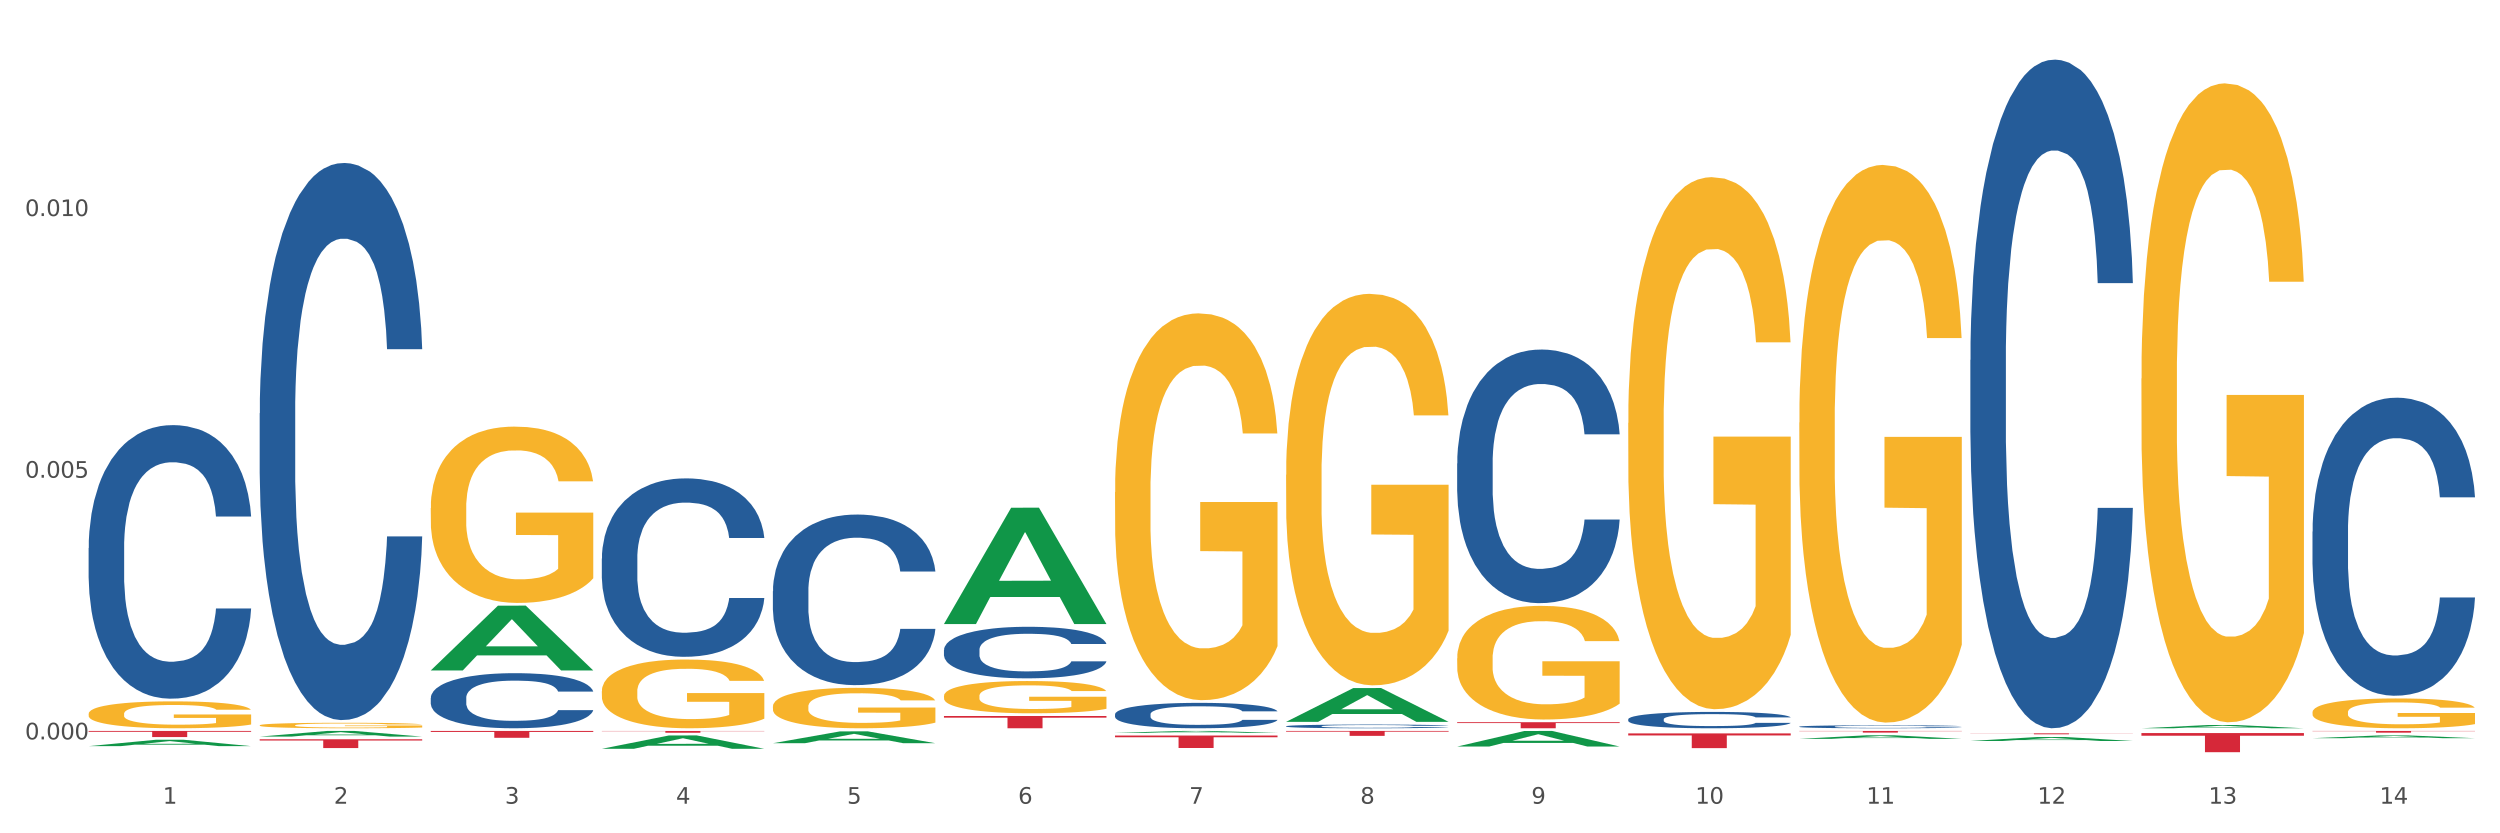 <?xml version="1.0" encoding="utf-8" standalone="no"?>
<!DOCTYPE svg PUBLIC "-//W3C//DTD SVG 1.1//EN"
  "http://www.w3.org/Graphics/SVG/1.1/DTD/svg11.dtd">
<svg xmlns:xlink="http://www.w3.org/1999/xlink" width="1080pt" height="360pt" viewBox="0 0 1080 360" xmlns="http://www.w3.org/2000/svg" version="1.1">
 <rect x="0" y="0" width="1080" height="360" fill="#333333" stroke="none"/>
 <defs>
  <style type="text/css">*{stroke-linejoin: round; stroke-linecap: butt}</style>
 </defs>
 <g id="figure_1">
  <g id="patch_1">
   <path d="M 0 360 
L 1080 360 
L 1080 0 
L 0 0 
z
" style="fill: #ffffff; stroke: #ffffff; stroke-linejoin: miter"/>
  </g>
  <g id="axes_1">
   <g id="matplotlib.axis_1">
    <g id="xtick_1">
     <g id="text_1">
      <!-- 1 -->
      <g style="fill: #4d4d4d" transform="translate(70.332 347.204) scale(0.096 -0.096)">
       <defs>
        <path id="DejaVuSans-31" d="M 794 531 
L 1825 531 
L 1825 4091 
L 703 3866 
L 703 4441 
L 1819 4666 
L 2450 4666 
L 2450 531 
L 3481 531 
L 3481 0 
L 794 0 
L 794 531 
z
" transform="scale(0.016)"/>
       </defs>
       <use xlink:href="#DejaVuSans-31"/>
      </g>
     </g>
    </g>
    <g id="xtick_2">
     <g id="text_2">
      <!-- 2 -->
      <g style="fill: #4d4d4d" transform="translate(144.233 347.204) scale(0.096 -0.096)">
       <defs>
        <path id="DejaVuSans-32" d="M 1228 531 
L 3431 531 
L 3431 0 
L 469 0 
L 469 531 
Q 828 903 1448 1529 
Q 2069 2156 2228 2338 
Q 2531 2678 2651 2914 
Q 2772 3150 2772 3378 
Q 2772 3750 2511 3984 
Q 2250 4219 1831 4219 
Q 1534 4219 1204 4116 
Q 875 4013 500 3803 
L 500 4441 
Q 881 4594 1212 4672 
Q 1544 4750 1819 4750 
Q 2544 4750 2975 4387 
Q 3406 4025 3406 3419 
Q 3406 3131 3298 2873 
Q 3191 2616 2906 2266 
Q 2828 2175 2409 1742 
Q 1991 1309 1228 531 
z
" transform="scale(0.016)"/>
       </defs>
       <use xlink:href="#DejaVuSans-32"/>
      </g>
     </g>
    </g>
    <g id="xtick_3">
     <g id="text_3">
      <!-- 3 -->
      <g style="fill: #4d4d4d" transform="translate(218.134 347.204) scale(0.096 -0.096)">
       <defs>
        <path id="DejaVuSans-33" d="M 2597 2516 
Q 3050 2419 3304 2112 
Q 3559 1806 3559 1356 
Q 3559 666 3084 287 
Q 2609 -91 1734 -91 
Q 1441 -91 1130 -33 
Q 819 25 488 141 
L 488 750 
Q 750 597 1062 519 
Q 1375 441 1716 441 
Q 2309 441 2620 675 
Q 2931 909 2931 1356 
Q 2931 1769 2642 2001 
Q 2353 2234 1838 2234 
L 1294 2234 
L 1294 2753 
L 1863 2753 
Q 2328 2753 2575 2939 
Q 2822 3125 2822 3475 
Q 2822 3834 2567 4026 
Q 2313 4219 1838 4219 
Q 1578 4219 1281 4162 
Q 984 4106 628 3988 
L 628 4550 
Q 988 4650 1302 4700 
Q 1616 4750 1894 4750 
Q 2613 4750 3031 4423 
Q 3450 4097 3450 3541 
Q 3450 3153 3228 2886 
Q 3006 2619 2597 2516 
z
" transform="scale(0.016)"/>
       </defs>
       <use xlink:href="#DejaVuSans-33"/>
      </g>
     </g>
    </g>
    <g id="xtick_4">
     <g id="text_4">
      <!-- 4 -->
      <g style="fill: #4d4d4d" transform="translate(292.034 347.204) scale(0.096 -0.096)">
       <defs>
        <path id="DejaVuSans-34" d="M 2419 4116 
L 825 1625 
L 2419 1625 
L 2419 4116 
z
M 2253 4666 
L 3047 4666 
L 3047 1625 
L 3713 1625 
L 3713 1100 
L 3047 1100 
L 3047 0 
L 2419 0 
L 2419 1100 
L 313 1100 
L 313 1709 
L 2253 4666 
z
" transform="scale(0.016)"/>
       </defs>
       <use xlink:href="#DejaVuSans-34"/>
      </g>
     </g>
    </g>
    <g id="xtick_5">
     <g id="text_5">
      <!-- 5 -->
      <g style="fill: #4d4d4d" transform="translate(365.935 347.204) scale(0.096 -0.096)">
       <defs>
        <path id="DejaVuSans-35" d="M 691 4666 
L 3169 4666 
L 3169 4134 
L 1269 4134 
L 1269 2991 
Q 1406 3038 1543 3061 
Q 1681 3084 1819 3084 
Q 2600 3084 3056 2656 
Q 3513 2228 3513 1497 
Q 3513 744 3044 326 
Q 2575 -91 1722 -91 
Q 1428 -91 1123 -41 
Q 819 9 494 109 
L 494 744 
Q 775 591 1075 516 
Q 1375 441 1709 441 
Q 2250 441 2565 725 
Q 2881 1009 2881 1497 
Q 2881 1984 2565 2268 
Q 2250 2553 1709 2553 
Q 1456 2553 1204 2497 
Q 953 2441 691 2322 
L 691 4666 
z
" transform="scale(0.016)"/>
       </defs>
       <use xlink:href="#DejaVuSans-35"/>
      </g>
     </g>
    </g>
    <g id="xtick_6">
     <g id="text_6">
      <!-- 6 -->
      <g style="fill: #4d4d4d" transform="translate(439.836 347.204) scale(0.096 -0.096)">
       <defs>
        <path id="DejaVuSans-36" d="M 2113 2584 
Q 1688 2584 1439 2293 
Q 1191 2003 1191 1497 
Q 1191 994 1439 701 
Q 1688 409 2113 409 
Q 2538 409 2786 701 
Q 3034 994 3034 1497 
Q 3034 2003 2786 2293 
Q 2538 2584 2113 2584 
z
M 3366 4563 
L 3366 3988 
Q 3128 4100 2886 4159 
Q 2644 4219 2406 4219 
Q 1781 4219 1451 3797 
Q 1122 3375 1075 2522 
Q 1259 2794 1537 2939 
Q 1816 3084 2150 3084 
Q 2853 3084 3261 2657 
Q 3669 2231 3669 1497 
Q 3669 778 3244 343 
Q 2819 -91 2113 -91 
Q 1303 -91 875 529 
Q 447 1150 447 2328 
Q 447 3434 972 4092 
Q 1497 4750 2381 4750 
Q 2619 4750 2861 4703 
Q 3103 4656 3366 4563 
z
" transform="scale(0.016)"/>
       </defs>
       <use xlink:href="#DejaVuSans-36"/>
      </g>
     </g>
    </g>
    <g id="xtick_7">
     <g id="text_7">
      <!-- 7 -->
      <g style="fill: #4d4d4d" transform="translate(513.737 347.204) scale(0.096 -0.096)">
       <defs>
        <path id="DejaVuSans-37" d="M 525 4666 
L 3525 4666 
L 3525 4397 
L 1831 0 
L 1172 0 
L 2766 4134 
L 525 4134 
L 525 4666 
z
" transform="scale(0.016)"/>
       </defs>
       <use xlink:href="#DejaVuSans-37"/>
      </g>
     </g>
    </g>
    <g id="xtick_8">
     <g id="text_8">
      <!-- 8 -->
      <g style="fill: #4d4d4d" transform="translate(587.638 347.204) scale(0.096 -0.096)">
       <defs>
        <path id="DejaVuSans-38" d="M 2034 2216 
Q 1584 2216 1326 1975 
Q 1069 1734 1069 1313 
Q 1069 891 1326 650 
Q 1584 409 2034 409 
Q 2484 409 2743 651 
Q 3003 894 3003 1313 
Q 3003 1734 2745 1975 
Q 2488 2216 2034 2216 
z
M 1403 2484 
Q 997 2584 770 2862 
Q 544 3141 544 3541 
Q 544 4100 942 4425 
Q 1341 4750 2034 4750 
Q 2731 4750 3128 4425 
Q 3525 4100 3525 3541 
Q 3525 3141 3298 2862 
Q 3072 2584 2669 2484 
Q 3125 2378 3379 2068 
Q 3634 1759 3634 1313 
Q 3634 634 3220 271 
Q 2806 -91 2034 -91 
Q 1263 -91 848 271 
Q 434 634 434 1313 
Q 434 1759 690 2068 
Q 947 2378 1403 2484 
z
M 1172 3481 
Q 1172 3119 1398 2916 
Q 1625 2713 2034 2713 
Q 2441 2713 2670 2916 
Q 2900 3119 2900 3481 
Q 2900 3844 2670 4047 
Q 2441 4250 2034 4250 
Q 1625 4250 1398 4047 
Q 1172 3844 1172 3481 
z
" transform="scale(0.016)"/>
       </defs>
       <use xlink:href="#DejaVuSans-38"/>
      </g>
     </g>
    </g>
    <g id="xtick_9">
     <g id="text_9">
      <!-- 9 -->
      <g style="fill: #4d4d4d" transform="translate(661.539 347.204) scale(0.096 -0.096)">
       <defs>
        <path id="DejaVuSans-39" d="M 703 97 
L 703 672 
Q 941 559 1184 500 
Q 1428 441 1663 441 
Q 2288 441 2617 861 
Q 2947 1281 2994 2138 
Q 2813 1869 2534 1725 
Q 2256 1581 1919 1581 
Q 1219 1581 811 2004 
Q 403 2428 403 3163 
Q 403 3881 828 4315 
Q 1253 4750 1959 4750 
Q 2769 4750 3195 4129 
Q 3622 3509 3622 2328 
Q 3622 1225 3098 567 
Q 2575 -91 1691 -91 
Q 1453 -91 1209 -44 
Q 966 3 703 97 
z
M 1959 2075 
Q 2384 2075 2632 2365 
Q 2881 2656 2881 3163 
Q 2881 3666 2632 3958 
Q 2384 4250 1959 4250 
Q 1534 4250 1286 3958 
Q 1038 3666 1038 3163 
Q 1038 2656 1286 2365 
Q 1534 2075 1959 2075 
z
" transform="scale(0.016)"/>
       </defs>
       <use xlink:href="#DejaVuSans-39"/>
      </g>
     </g>
    </g>
    <g id="xtick_10">
     <g id="text_10">
      <!-- 10 -->
      <g style="fill: #4d4d4d" transform="translate(732.386 347.204) scale(0.096 -0.096)">
       <defs>
        <path id="DejaVuSans-30" d="M 2034 4250 
Q 1547 4250 1301 3770 
Q 1056 3291 1056 2328 
Q 1056 1369 1301 889 
Q 1547 409 2034 409 
Q 2525 409 2770 889 
Q 3016 1369 3016 2328 
Q 3016 3291 2770 3770 
Q 2525 4250 2034 4250 
z
M 2034 4750 
Q 2819 4750 3233 4129 
Q 3647 3509 3647 2328 
Q 3647 1150 3233 529 
Q 2819 -91 2034 -91 
Q 1250 -91 836 529 
Q 422 1150 422 2328 
Q 422 3509 836 4129 
Q 1250 4750 2034 4750 
z
" transform="scale(0.016)"/>
       </defs>
       <use xlink:href="#DejaVuSans-31"/>
       <use xlink:href="#DejaVuSans-30" transform="translate(63.623 0)"/>
      </g>
     </g>
    </g>
    <g id="xtick_11">
     <g id="text_11">
      <!-- 11 -->
      <g style="fill: #4d4d4d" transform="translate(806.287 347.204) scale(0.096 -0.096)">
       <use xlink:href="#DejaVuSans-31"/>
       <use xlink:href="#DejaVuSans-31" transform="translate(63.623 0)"/>
      </g>
     </g>
    </g>
    <g id="xtick_12">
     <g id="text_12">
      <!-- 12 -->
      <g style="fill: #4d4d4d" transform="translate(880.187 347.204) scale(0.096 -0.096)">
       <use xlink:href="#DejaVuSans-31"/>
       <use xlink:href="#DejaVuSans-32" transform="translate(63.623 0)"/>
      </g>
     </g>
    </g>
    <g id="xtick_13">
     <g id="text_13">
      <!-- 13 -->
      <g style="fill: #4d4d4d" transform="translate(954.088 347.204) scale(0.096 -0.096)">
       <use xlink:href="#DejaVuSans-31"/>
       <use xlink:href="#DejaVuSans-33" transform="translate(63.623 0)"/>
      </g>
     </g>
    </g>
    <g id="xtick_14">
     <g id="text_14">
      <!-- 14 -->
      <g style="fill: #4d4d4d" transform="translate(1027.989 347.204) scale(0.096 -0.096)">
       <use xlink:href="#DejaVuSans-31"/>
       <use xlink:href="#DejaVuSans-34" transform="translate(63.623 0)"/>
      </g>
     </g>
    </g>
    <g id="xtick_15"/>
    <g id="xtick_16"/>
    <g id="xtick_17"/>
    <g id="xtick_18"/>
    <g id="xtick_19"/>
    <g id="xtick_20"/>
    <g id="xtick_21"/>
    <g id="xtick_22"/>
    <g id="xtick_23"/>
    <g id="xtick_24"/>
    <g id="xtick_25"/>
    <g id="xtick_26"/>
    <g id="xtick_27"/>
   </g>
   <g id="matplotlib.axis_2">
    <g id="ytick_1">
     <g id="text_15">
      <!-- 0.000 -->
      <g style="fill: #4d4d4d" transform="translate(10.8 319.422) scale(0.096 -0.096)">
       <defs>
        <path id="DejaVuSans-2e" d="M 684 794 
L 1344 794 
L 1344 0 
L 684 0 
L 684 794 
z
" transform="scale(0.016)"/>
       </defs>
       <use xlink:href="#DejaVuSans-30"/>
       <use xlink:href="#DejaVuSans-2e" transform="translate(63.623 0)"/>
       <use xlink:href="#DejaVuSans-30" transform="translate(95.41 0)"/>
       <use xlink:href="#DejaVuSans-30" transform="translate(159.033 0)"/>
       <use xlink:href="#DejaVuSans-30" transform="translate(222.656 0)"/>
      </g>
     </g>
    </g>
    <g id="ytick_2">
     <g id="text_16">
      <!-- 0.005 -->
      <g style="fill: #4d4d4d" transform="translate(10.8 206.377) scale(0.096 -0.096)">
       <use xlink:href="#DejaVuSans-30"/>
       <use xlink:href="#DejaVuSans-2e" transform="translate(63.623 0)"/>
       <use xlink:href="#DejaVuSans-30" transform="translate(95.41 0)"/>
       <use xlink:href="#DejaVuSans-30" transform="translate(159.033 0)"/>
       <use xlink:href="#DejaVuSans-35" transform="translate(222.656 0)"/>
      </g>
     </g>
    </g>
    <g id="ytick_3">
     <g id="text_17">
      <!-- 0.010 -->
      <g style="fill: #4d4d4d" transform="translate(10.8 93.333) scale(0.096 -0.096)">
       <use xlink:href="#DejaVuSans-30"/>
       <use xlink:href="#DejaVuSans-2e" transform="translate(63.623 0)"/>
       <use xlink:href="#DejaVuSans-30" transform="translate(95.41 0)"/>
       <use xlink:href="#DejaVuSans-31" transform="translate(159.033 0)"/>
       <use xlink:href="#DejaVuSans-30" transform="translate(222.656 0)"/>
      </g>
     </g>
    </g>
    <g id="ytick_4"/>
    <g id="ytick_5"/>
    <g id="ytick_6"/>
   </g>
   <g id="PolyCollection_1">
    <path d="M 38.283 322.333 
L 38.355 322.33 
L 67.306 319.573 
L 79.321 319.57 
L 108.489 322.338 
L 94.592 322.338 
L 88.296 321.694 
L 58.404 321.694 
L 58.187 321.704 
L 52.107 322.338 
L 38.283 322.338 
L 38.283 322.333 
L 62.167 321.309 
L 84.532 321.306 
L 73.458 320.16 
L 73.314 320.155 
L 73.169 320.163 
L 62.095 321.306 
L 62.167 321.309 
L 38.283 322.333 
z
" clip-path="url(#p66b84faf87)" style="fill: #109648"/>
    <path d="M 481.688 317.745 
L 551.894 317.745 
L 551.894 318.492 
L 524.277 318.497 
L 524.277 323.123 
L 509.138 323.123 
L 509.138 318.497 
L 481.688 318.492 
L 481.688 317.75 
L 481.688 317.745 
z
" clip-path="url(#p66b84faf87)" style="fill: #d62839"/>
    <path d="M 555.589 315.775 
L 625.795 315.775 
L 625.795 316.07 
L 598.178 316.072 
L 598.178 317.902 
L 583.039 317.902 
L 583.039 316.072 
L 555.589 316.07 
L 555.589 315.777 
L 555.589 315.775 
z
" clip-path="url(#p66b84faf87)" style="fill: #d62839"/>
    <path d="M 629.49 311.992 
L 699.696 311.992 
L 699.696 312.356 
L 672.079 312.359 
L 672.079 314.614 
L 656.94 314.614 
L 656.94 312.359 
L 629.49 312.356 
L 629.49 311.994 
L 629.49 311.992 
z
" clip-path="url(#p66b84faf87)" style="fill: #d62839"/>
    <path d="M 703.391 316.821 
L 773.597 316.821 
L 773.597 317.707 
L 745.98 317.713 
L 745.98 323.199 
L 730.841 323.199 
L 730.841 317.713 
L 703.391 317.707 
L 703.391 316.827 
L 703.391 316.821 
z
" clip-path="url(#p66b84faf87)" style="fill: #d62839"/>
    <path d="M 777.292 315.775 
L 847.497 315.775 
L 847.497 315.872 
L 819.881 315.873 
L 819.881 316.478 
L 804.742 316.478 
L 804.742 315.873 
L 777.292 315.872 
L 777.292 315.775 
L 777.292 315.775 
z
" clip-path="url(#p66b84faf87)" style="fill: #d62839"/>
    <path d="M 851.192 316.796 
L 921.398 316.796 
L 921.398 316.855 
L 893.782 316.855 
L 893.782 317.219 
L 878.643 317.219 
L 878.643 316.855 
L 851.192 316.855 
L 851.192 316.796 
L 851.192 316.796 
z
" clip-path="url(#p66b84faf87)" style="fill: #d62839"/>
    <path d="M 998.994 315.775 
L 1069.2 315.775 
L 1069.2 315.878 
L 1041.583 315.879 
L 1041.583 316.52 
L 1026.444 316.52 
L 1026.444 315.879 
L 998.994 315.878 
L 998.994 315.775 
L 998.994 315.775 
z
" clip-path="url(#p66b84faf87)" style="fill: #d62839"/>
    <path d="M 407.787 309.305 
L 477.993 309.305 
L 477.993 310.043 
L 450.377 310.048 
L 450.377 314.614 
L 435.237 314.614 
L 435.237 310.048 
L 407.787 310.043 
L 407.787 309.31 
L 407.787 309.305 
z
" clip-path="url(#p66b84faf87)" style="fill: #d62839"/>
    <path d="M 925.093 163.555 
L 925.176 163.303 
L 925.176 154.228 
L 925.342 146.414 
L 926.171 127.508 
L 927.414 111.879 
L 928.326 103.56 
L 929.238 96.754 
L 930.315 89.948 
L 931.641 82.89 
L 934.045 72.555 
L 935.537 67.261 
L 937.361 61.715 
L 940.676 53.649 
L 943.08 49.111 
L 945.567 45.33 
L 949.628 40.792 
L 952.28 38.776 
L 955.099 37.263 
L 958.497 36.255 
L 961.067 36.003 
L 966.703 36.759 
L 971.51 39.028 
L 973.831 40.792 
L 976.815 43.817 
L 978.39 45.834 
L 980.96 49.867 
L 983.612 55.161 
L 985.436 59.698 
L 988.171 68.269 
L 990.243 76.84 
L 992.149 87.427 
L 993.144 94.738 
L 993.89 101.544 
L 994.553 109.358 
L 995.216 121.71 
L 980.296 121.71 
L 979.716 112.887 
L 978.805 104.569 
L 977.478 96.502 
L 976.318 91.461 
L 974.329 85.159 
L 972.505 81.125 
L 970.599 78.1 
L 968.278 75.579 
L 966.454 74.319 
L 963.885 73.311 
L 958.829 73.563 
L 955.43 75.579 
L 953.109 78.1 
L 951.617 80.369 
L 950.291 82.89 
L 948.799 86.419 
L 947.059 91.713 
L 945.815 96.502 
L 944.572 102.552 
L 943.577 108.602 
L 942.665 115.66 
L 941.92 123.223 
L 941.339 131.037 
L 940.842 140.616 
L 940.428 156.497 
L 940.428 191.032 
L 940.593 198.847 
L 941.008 209.182 
L 941.505 216.996 
L 942.334 226.323 
L 943.08 232.625 
L 944.489 241.7 
L 946.064 249.263 
L 947.307 254.052 
L 948.551 258.085 
L 950.706 263.631 
L 953.109 268.169 
L 955.182 270.942 
L 958 273.462 
L 959.906 274.471 
L 961.564 274.975 
L 965.625 274.975 
L 968.526 274.219 
L 971.759 272.454 
L 974.246 270.185 
L 976.318 267.412 
L 978.639 262.875 
L 980.131 258.59 
L 980.131 205.905 
L 961.895 205.653 
L 961.895 170.614 
L 995.299 170.614 
L 995.299 273.462 
L 993.89 278.756 
L 992.315 283.546 
L 990.657 287.831 
L 988.171 293.125 
L 985.187 298.166 
L 982.534 301.695 
L 979.716 304.72 
L 976.401 307.493 
L 972.091 310.014 
L 969.438 311.022 
L 966.123 311.779 
L 962.227 312.031 
L 958.829 311.526 
L 955.513 310.266 
L 952.032 307.997 
L 948.633 304.72 
L 946.064 301.443 
L 943.494 297.41 
L 940.759 292.116 
L 938.604 287.075 
L 936.946 282.537 
L 935.123 276.739 
L 933.133 269.177 
L 931.641 262.371 
L 930.315 255.313 
L 928.906 246.238 
L 927.912 238.423 
L 926.917 228.592 
L 926.337 221.282 
L 925.674 209.938 
L 925.176 194.057 
L 925.093 163.555 
z
" clip-path="url(#p66b84faf87)" style="fill: #f7b32b"/>
    <path d="M 703.391 182.741 
L 703.474 182.531 
L 703.474 174.974 
L 703.639 168.467 
L 704.468 152.723 
L 705.712 139.707 
L 706.623 132.78 
L 707.535 127.112 
L 708.613 121.444 
L 709.939 115.566 
L 712.343 106.96 
L 713.835 102.551 
L 715.658 97.933 
L 718.974 91.215 
L 721.377 87.437 
L 723.864 84.288 
L 727.925 80.509 
L 730.578 78.83 
L 733.396 77.57 
L 736.794 76.731 
L 739.364 76.521 
L 745 77.151 
L 749.808 79.04 
L 752.129 80.509 
L 755.113 83.028 
L 756.687 84.708 
L 759.257 88.067 
L 761.909 92.475 
L 763.733 96.254 
L 766.468 103.391 
L 768.54 110.528 
L 770.447 119.345 
L 771.441 125.433 
L 772.187 131.101 
L 772.851 137.608 
L 773.514 147.894 
L 758.594 147.894 
L 758.014 140.547 
L 757.102 133.62 
L 755.776 126.902 
L 754.615 122.704 
L 752.626 117.456 
L 750.802 114.097 
L 748.896 111.578 
L 746.575 109.479 
L 744.752 108.429 
L 742.182 107.589 
L 737.126 107.799 
L 733.728 109.479 
L 731.407 111.578 
L 729.915 113.467 
L 728.589 115.566 
L 727.097 118.505 
L 725.356 122.914 
L 724.113 126.902 
L 722.869 131.94 
L 721.875 136.978 
L 720.963 142.856 
L 720.217 149.154 
L 719.637 155.661 
L 719.139 163.638 
L 718.725 176.864 
L 718.725 205.623 
L 718.891 212.13 
L 719.305 220.737 
L 719.802 227.245 
L 720.631 235.012 
L 721.377 240.26 
L 722.786 247.817 
L 724.361 254.115 
L 725.605 258.103 
L 726.848 261.462 
L 729.003 266.08 
L 731.407 269.859 
L 733.479 272.168 
L 736.297 274.267 
L 738.204 275.107 
L 739.861 275.527 
L 743.923 275.527 
L 746.824 274.897 
L 750.056 273.428 
L 752.543 271.538 
L 754.615 269.229 
L 756.936 265.451 
L 758.428 261.882 
L 758.428 218.008 
L 740.193 217.798 
L 740.193 188.619 
L 773.597 188.619 
L 773.597 274.267 
L 772.187 278.676 
L 770.613 282.664 
L 768.955 286.233 
L 766.468 290.641 
L 763.484 294.84 
L 760.832 297.779 
L 758.014 300.298 
L 754.698 302.607 
L 750.388 304.706 
L 747.736 305.546 
L 744.42 306.175 
L 740.524 306.385 
L 737.126 305.966 
L 733.811 304.916 
L 730.329 303.027 
L 726.931 300.298 
L 724.361 297.569 
L 721.792 294.21 
L 719.057 289.802 
L 716.901 285.603 
L 715.244 281.825 
L 713.42 276.996 
L 711.431 270.699 
L 709.939 265.031 
L 708.613 259.153 
L 707.204 251.596 
L 706.209 245.088 
L 705.214 236.901 
L 704.634 230.813 
L 703.971 221.367 
L 703.474 208.142 
L 703.391 182.741 
z
" clip-path="url(#p66b84faf87)" style="fill: #f7b32b"/>
    <path d="M 629.49 284.419 
L 629.573 284.374 
L 629.573 282.76 
L 629.739 281.37 
L 630.567 278.006 
L 631.811 275.226 
L 632.722 273.746 
L 633.634 272.536 
L 634.712 271.325 
L 636.038 270.069 
L 638.442 268.231 
L 639.934 267.289 
L 641.757 266.302 
L 645.073 264.867 
L 647.476 264.06 
L 649.963 263.388 
L 654.025 262.58 
L 656.677 262.222 
L 659.495 261.953 
L 662.894 261.773 
L 665.463 261.728 
L 671.099 261.863 
L 675.907 262.266 
L 678.228 262.58 
L 681.212 263.118 
L 682.787 263.477 
L 685.356 264.195 
L 688.009 265.136 
L 689.832 265.944 
L 692.567 267.468 
L 694.64 268.993 
L 696.546 270.876 
L 697.541 272.177 
L 698.287 273.388 
L 698.95 274.778 
L 699.613 276.975 
L 684.693 276.975 
L 684.113 275.406 
L 683.201 273.926 
L 681.875 272.491 
L 680.714 271.594 
L 678.725 270.473 
L 676.902 269.755 
L 674.995 269.217 
L 672.674 268.769 
L 670.851 268.545 
L 668.281 268.365 
L 663.225 268.41 
L 659.827 268.769 
L 657.506 269.217 
L 656.014 269.621 
L 654.688 270.069 
L 653.196 270.697 
L 651.455 271.639 
L 650.212 272.491 
L 648.968 273.567 
L 647.974 274.643 
L 647.062 275.899 
L 646.316 277.244 
L 645.736 278.634 
L 645.239 280.338 
L 644.824 283.163 
L 644.824 289.307 
L 644.99 290.697 
L 645.404 292.536 
L 645.902 293.926 
L 646.731 295.585 
L 647.476 296.706 
L 648.886 298.32 
L 650.46 299.666 
L 651.704 300.518 
L 652.947 301.235 
L 655.102 302.222 
L 657.506 303.029 
L 659.578 303.522 
L 662.396 303.971 
L 664.303 304.15 
L 665.96 304.24 
L 670.022 304.24 
L 672.923 304.105 
L 676.156 303.791 
L 678.642 303.388 
L 680.714 302.894 
L 683.035 302.087 
L 684.527 301.325 
L 684.527 291.953 
L 666.292 291.908 
L 666.292 285.675 
L 699.696 285.675 
L 699.696 303.971 
L 698.287 304.912 
L 696.712 305.764 
L 695.054 306.527 
L 692.567 307.468 
L 689.583 308.365 
L 686.931 308.993 
L 684.113 309.531 
L 680.797 310.025 
L 676.487 310.473 
L 673.835 310.652 
L 670.519 310.787 
L 666.624 310.832 
L 663.225 310.742 
L 659.91 310.518 
L 656.428 310.114 
L 653.03 309.531 
L 650.46 308.948 
L 647.891 308.231 
L 645.156 307.289 
L 643.001 306.392 
L 641.343 305.585 
L 639.519 304.554 
L 637.53 303.208 
L 636.038 301.998 
L 634.712 300.742 
L 633.303 299.128 
L 632.308 297.737 
L 631.313 295.989 
L 630.733 294.688 
L 630.07 292.67 
L 629.573 289.845 
L 629.49 284.419 
z
" clip-path="url(#p66b84faf87)" style="fill: #f7b32b"/>
    <path d="M 555.589 205.09 
L 555.672 204.936 
L 555.672 199.375 
L 555.838 194.587 
L 556.667 183.002 
L 557.91 173.426 
L 558.822 168.329 
L 559.733 164.158 
L 560.811 159.988 
L 562.137 155.663 
L 564.541 149.33 
L 566.033 146.086 
L 567.856 142.688 
L 571.172 137.745 
L 573.576 134.965 
L 576.062 132.648 
L 580.124 129.868 
L 582.776 128.632 
L 585.594 127.705 
L 588.993 127.088 
L 591.562 126.933 
L 597.199 127.396 
L 602.006 128.787 
L 604.327 129.868 
L 607.311 131.721 
L 608.886 132.957 
L 611.455 135.428 
L 614.108 138.672 
L 615.931 141.452 
L 618.667 146.704 
L 620.739 151.956 
L 622.645 158.443 
L 623.64 162.922 
L 624.386 167.093 
L 625.049 171.881 
L 625.712 179.45 
L 610.792 179.45 
L 610.212 174.044 
L 609.3 168.946 
L 607.974 164.004 
L 606.814 160.914 
L 604.824 157.053 
L 603.001 154.582 
L 601.094 152.728 
L 598.773 151.183 
L 596.95 150.411 
L 594.38 149.793 
L 589.324 149.948 
L 585.926 151.183 
L 583.605 152.728 
L 582.113 154.118 
L 580.787 155.663 
L 579.295 157.825 
L 577.554 161.069 
L 576.311 164.004 
L 575.068 167.711 
L 574.073 171.418 
L 573.161 175.743 
L 572.415 180.377 
L 571.835 185.165 
L 571.338 191.034 
L 570.923 200.765 
L 570.923 221.927 
L 571.089 226.715 
L 571.503 233.048 
L 572.001 237.836 
L 572.83 243.551 
L 573.576 247.413 
L 574.985 252.973 
L 576.56 257.607 
L 577.803 260.542 
L 579.046 263.013 
L 581.201 266.411 
L 583.605 269.192 
L 585.677 270.891 
L 588.495 272.435 
L 590.402 273.053 
L 592.06 273.362 
L 596.121 273.362 
L 599.022 272.899 
L 602.255 271.817 
L 604.741 270.427 
L 606.814 268.728 
L 609.134 265.948 
L 610.626 263.322 
L 610.626 231.04 
L 592.391 230.885 
L 592.391 209.415 
L 625.795 209.415 
L 625.795 272.435 
L 624.386 275.679 
L 622.811 278.614 
L 621.153 281.24 
L 618.667 284.483 
L 615.683 287.572 
L 613.03 289.735 
L 610.212 291.588 
L 606.896 293.288 
L 602.586 294.832 
L 599.934 295.45 
L 596.618 295.913 
L 592.723 296.068 
L 589.324 295.759 
L 586.009 294.987 
L 582.527 293.596 
L 579.129 291.588 
L 576.56 289.58 
L 573.99 287.109 
L 571.255 283.865 
L 569.1 280.776 
L 567.442 277.996 
L 565.618 274.443 
L 563.629 269.809 
L 562.137 265.639 
L 560.811 261.314 
L 559.402 255.754 
L 558.407 250.965 
L 557.413 244.941 
L 556.832 240.462 
L 556.169 233.511 
L 555.672 223.78 
L 555.589 205.09 
z
" clip-path="url(#p66b84faf87)" style="fill: #f7b32b"/>
    <path d="M 481.688 212.589 
L 481.771 212.436 
L 481.771 206.942 
L 481.937 202.211 
L 482.766 190.766 
L 484.009 181.304 
L 484.921 176.268 
L 485.833 172.147 
L 486.91 168.027 
L 488.236 163.754 
L 490.64 157.497 
L 492.132 154.292 
L 493.956 150.935 
L 497.271 146.051 
L 499.675 143.304 
L 502.161 141.015 
L 506.223 138.268 
L 508.875 137.047 
L 511.693 136.131 
L 515.092 135.521 
L 517.661 135.368 
L 523.298 135.826 
L 528.105 137.2 
L 530.426 138.268 
L 533.41 140.099 
L 534.985 141.32 
L 537.554 143.762 
L 540.207 146.967 
L 542.03 149.714 
L 544.766 154.902 
L 546.838 160.091 
L 548.744 166.501 
L 549.739 170.926 
L 550.485 175.047 
L 551.148 179.778 
L 551.811 187.256 
L 536.891 187.256 
L 536.311 181.914 
L 535.399 176.878 
L 534.073 171.995 
L 532.913 168.942 
L 530.923 165.127 
L 529.1 162.685 
L 527.193 160.854 
L 524.873 159.328 
L 523.049 158.565 
L 520.48 157.955 
L 515.423 158.107 
L 512.025 159.328 
L 509.704 160.854 
L 508.212 162.228 
L 506.886 163.754 
L 505.394 165.89 
L 503.653 169.095 
L 502.41 171.995 
L 501.167 175.657 
L 500.172 179.32 
L 499.26 183.593 
L 498.514 188.171 
L 497.934 192.902 
L 497.437 198.701 
L 497.022 208.316 
L 497.022 229.223 
L 497.188 233.954 
L 497.603 240.211 
L 498.1 244.942 
L 498.929 250.589 
L 499.675 254.404 
L 501.084 259.898 
L 502.659 264.476 
L 503.902 267.376 
L 505.145 269.818 
L 507.3 273.175 
L 509.704 275.922 
L 511.776 277.601 
L 514.595 279.127 
L 516.501 279.737 
L 518.159 280.042 
L 522.22 280.042 
L 525.121 279.585 
L 528.354 278.516 
L 530.841 277.143 
L 532.913 275.464 
L 535.234 272.717 
L 536.726 270.123 
L 536.726 238.227 
L 518.49 238.075 
L 518.49 216.862 
L 551.894 216.862 
L 551.894 279.127 
L 550.485 282.332 
L 548.91 285.231 
L 547.252 287.826 
L 544.766 291.03 
L 541.782 294.083 
L 539.129 296.219 
L 536.311 298.05 
L 532.996 299.729 
L 528.685 301.255 
L 526.033 301.866 
L 522.718 302.323 
L 518.822 302.476 
L 515.423 302.171 
L 512.108 301.408 
L 508.627 300.034 
L 505.228 298.05 
L 502.659 296.066 
L 500.089 293.625 
L 497.354 290.42 
L 495.199 287.368 
L 493.541 284.621 
L 491.718 281.111 
L 489.728 276.532 
L 488.236 272.412 
L 486.91 268.139 
L 485.501 262.645 
L 484.506 257.914 
L 483.512 251.962 
L 482.931 247.537 
L 482.268 240.669 
L 481.771 231.055 
L 481.688 212.589 
z
" clip-path="url(#p66b84faf87)" style="fill: #f7b32b"/>
    <path d="M 407.787 300.646 
L 407.87 300.633 
L 407.87 300.175 
L 408.036 299.78 
L 408.865 298.825 
L 410.108 298.036 
L 411.02 297.616 
L 411.932 297.272 
L 413.009 296.928 
L 414.335 296.571 
L 416.739 296.049 
L 418.231 295.782 
L 420.055 295.502 
L 423.37 295.095 
L 425.774 294.865 
L 428.261 294.674 
L 432.322 294.445 
L 434.974 294.343 
L 437.793 294.267 
L 441.191 294.216 
L 443.761 294.203 
L 449.397 294.241 
L 454.204 294.356 
L 456.525 294.445 
L 459.509 294.598 
L 461.084 294.7 
L 463.654 294.904 
L 466.306 295.171 
L 468.129 295.4 
L 470.865 295.833 
L 472.937 296.266 
L 474.843 296.801 
L 475.838 297.17 
L 476.584 297.514 
L 477.247 297.908 
L 477.91 298.532 
L 462.99 298.532 
L 462.41 298.087 
L 461.498 297.666 
L 460.172 297.259 
L 459.012 297.004 
L 457.023 296.686 
L 455.199 296.482 
L 453.293 296.33 
L 450.972 296.202 
L 449.148 296.139 
L 446.579 296.088 
L 441.523 296.1 
L 438.124 296.202 
L 435.803 296.33 
L 434.311 296.444 
L 432.985 296.571 
L 431.493 296.75 
L 429.753 297.017 
L 428.509 297.259 
L 427.266 297.565 
L 426.271 297.87 
L 425.359 298.227 
L 424.613 298.609 
L 424.033 299.003 
L 423.536 299.487 
L 423.122 300.289 
L 423.122 302.034 
L 423.287 302.428 
L 423.702 302.95 
L 424.199 303.345 
L 425.028 303.816 
L 425.774 304.135 
L 427.183 304.593 
L 428.758 304.975 
L 430.001 305.217 
L 431.244 305.42 
L 433.4 305.701 
L 435.803 305.93 
L 437.876 306.07 
L 440.694 306.197 
L 442.6 306.248 
L 444.258 306.274 
L 448.319 306.274 
L 451.22 306.235 
L 454.453 306.146 
L 456.94 306.032 
L 459.012 305.892 
L 461.333 305.662 
L 462.825 305.446 
L 462.825 302.785 
L 444.589 302.772 
L 444.589 301.002 
L 477.993 301.002 
L 477.993 306.197 
L 476.584 306.465 
L 475.009 306.706 
L 473.351 306.923 
L 470.865 307.19 
L 467.881 307.445 
L 465.228 307.623 
L 462.41 307.776 
L 459.095 307.916 
L 454.785 308.043 
L 452.132 308.094 
L 448.817 308.132 
L 444.921 308.145 
L 441.523 308.12 
L 438.207 308.056 
L 434.726 307.942 
L 431.327 307.776 
L 428.758 307.61 
L 426.188 307.407 
L 423.453 307.139 
L 421.298 306.885 
L 419.64 306.656 
L 417.817 306.363 
L 415.827 305.981 
L 414.335 305.637 
L 413.009 305.28 
L 411.6 304.822 
L 410.605 304.427 
L 409.611 303.931 
L 409.031 303.562 
L 408.368 302.989 
L 407.87 302.186 
L 407.787 300.646 
z
" clip-path="url(#p66b84faf87)" style="fill: #f7b32b"/>
    <path d="M 333.886 305.216 
L 333.969 305.2 
L 333.969 304.625 
L 334.135 304.13 
L 334.964 302.934 
L 336.207 301.944 
L 337.119 301.418 
L 338.031 300.987 
L 339.108 300.556 
L 340.435 300.109 
L 342.838 299.455 
L 344.33 299.12 
L 346.154 298.769 
L 349.469 298.258 
L 351.873 297.971 
L 354.36 297.732 
L 358.421 297.444 
L 361.074 297.317 
L 363.892 297.221 
L 367.29 297.157 
L 369.86 297.141 
L 375.496 297.189 
L 380.304 297.333 
L 382.624 297.444 
L 385.608 297.636 
L 387.183 297.763 
L 389.753 298.019 
L 392.405 298.354 
L 394.229 298.641 
L 396.964 299.184 
L 399.036 299.726 
L 400.943 300.396 
L 401.937 300.859 
L 402.683 301.29 
L 403.346 301.785 
L 404.009 302.567 
L 389.09 302.567 
L 388.509 302.008 
L 387.598 301.482 
L 386.271 300.971 
L 385.111 300.652 
L 383.122 300.253 
L 381.298 299.998 
L 379.392 299.806 
L 377.071 299.646 
L 375.247 299.567 
L 372.678 299.503 
L 367.622 299.519 
L 364.223 299.646 
L 361.902 299.806 
L 360.41 299.95 
L 359.084 300.109 
L 357.592 300.333 
L 355.852 300.668 
L 354.608 300.971 
L 353.365 301.354 
L 352.37 301.737 
L 351.459 302.184 
L 350.713 302.662 
L 350.132 303.157 
L 349.635 303.763 
L 349.221 304.769 
L 349.221 306.955 
L 349.386 307.45 
L 349.801 308.104 
L 350.298 308.599 
L 351.127 309.189 
L 351.873 309.588 
L 353.282 310.162 
L 354.857 310.641 
L 356.1 310.944 
L 357.344 311.2 
L 359.499 311.551 
L 361.902 311.838 
L 363.975 312.013 
L 366.793 312.173 
L 368.699 312.237 
L 370.357 312.269 
L 374.418 312.269 
L 377.32 312.221 
L 380.552 312.109 
L 383.039 311.966 
L 385.111 311.79 
L 387.432 311.503 
L 388.924 311.232 
L 388.924 307.896 
L 370.689 307.88 
L 370.689 305.662 
L 404.092 305.662 
L 404.092 312.173 
L 402.683 312.508 
L 401.108 312.811 
L 399.451 313.083 
L 396.964 313.418 
L 393.98 313.737 
L 391.328 313.96 
L 388.509 314.152 
L 385.194 314.327 
L 380.884 314.487 
L 378.231 314.551 
L 374.916 314.599 
L 371.02 314.614 
L 367.622 314.583 
L 364.306 314.503 
L 360.825 314.359 
L 357.427 314.152 
L 354.857 313.944 
L 352.287 313.689 
L 349.552 313.354 
L 347.397 313.035 
L 345.739 312.747 
L 343.916 312.38 
L 341.927 311.902 
L 340.435 311.471 
L 339.108 311.024 
L 337.699 310.45 
L 336.705 309.955 
L 335.71 309.333 
L 335.13 308.87 
L 334.467 308.152 
L 333.969 307.146 
L 333.886 305.216 
z
" clip-path="url(#p66b84faf87)" style="fill: #f7b32b"/>
    <path d="M 259.986 298.636 
L 260.068 298.608 
L 260.068 297.632 
L 260.234 296.791 
L 261.063 294.756 
L 262.306 293.074 
L 263.218 292.179 
L 264.13 291.446 
L 265.208 290.714 
L 266.534 289.954 
L 268.937 288.842 
L 270.429 288.272 
L 272.253 287.676 
L 275.568 286.807 
L 277.972 286.319 
L 280.459 285.912 
L 284.52 285.424 
L 287.173 285.207 
L 289.991 285.044 
L 293.389 284.936 
L 295.959 284.908 
L 301.595 284.99 
L 306.403 285.234 
L 308.724 285.424 
L 311.707 285.749 
L 313.282 285.966 
L 315.852 286.4 
L 318.504 286.97 
L 320.328 287.458 
L 323.063 288.381 
L 325.135 289.303 
L 327.042 290.443 
L 328.036 291.229 
L 328.782 291.962 
L 329.445 292.803 
L 330.109 294.132 
L 315.189 294.132 
L 314.609 293.183 
L 313.697 292.287 
L 312.371 291.419 
L 311.21 290.877 
L 309.221 290.199 
L 307.397 289.764 
L 305.491 289.439 
L 303.17 289.168 
L 301.347 289.032 
L 298.777 288.923 
L 293.721 288.951 
L 290.322 289.168 
L 288.002 289.439 
L 286.51 289.683 
L 285.183 289.954 
L 283.691 290.334 
L 281.951 290.904 
L 280.707 291.419 
L 279.464 292.07 
L 278.47 292.721 
L 277.558 293.481 
L 276.812 294.295 
L 276.232 295.136 
L 275.734 296.167 
L 275.32 297.876 
L 275.32 301.593 
L 275.486 302.434 
L 275.9 303.546 
L 276.397 304.387 
L 277.226 305.391 
L 277.972 306.069 
L 279.381 307.046 
L 280.956 307.859 
L 282.199 308.375 
L 283.443 308.809 
L 285.598 309.406 
L 288.002 309.894 
L 290.074 310.192 
L 292.892 310.464 
L 294.798 310.572 
L 296.456 310.627 
L 300.518 310.627 
L 303.419 310.545 
L 306.651 310.355 
L 309.138 310.111 
L 311.21 309.813 
L 313.531 309.324 
L 315.023 308.863 
L 315.023 303.193 
L 296.788 303.166 
L 296.788 299.395 
L 330.191 299.395 
L 330.191 310.464 
L 328.782 311.033 
L 327.207 311.549 
L 325.55 312.01 
L 323.063 312.58 
L 320.079 313.122 
L 317.427 313.502 
L 314.609 313.828 
L 311.293 314.126 
L 306.983 314.397 
L 304.33 314.506 
L 301.015 314.587 
L 297.119 314.614 
L 293.721 314.56 
L 290.405 314.425 
L 286.924 314.18 
L 283.526 313.828 
L 280.956 313.475 
L 278.387 313.041 
L 275.651 312.471 
L 273.496 311.929 
L 271.839 311.44 
L 270.015 310.816 
L 268.026 310.003 
L 266.534 309.27 
L 265.208 308.51 
L 263.798 307.534 
L 262.804 306.693 
L 261.809 305.635 
L 261.229 304.848 
L 260.566 303.627 
L 260.068 301.918 
L 259.986 298.636 
z
" clip-path="url(#p66b84faf87)" style="fill: #f7b32b"/>
    <path d="M 777.292 182.57 
L 777.374 182.35 
L 777.374 174.429 
L 777.54 167.608 
L 778.369 151.107 
L 779.612 137.466 
L 780.524 130.205 
L 781.436 124.264 
L 782.514 118.324 
L 783.84 112.163 
L 786.243 103.143 
L 787.735 98.522 
L 789.559 93.682 
L 792.874 86.641 
L 795.278 82.681 
L 797.765 79.38 
L 801.826 75.42 
L 804.479 73.66 
L 807.297 72.34 
L 810.695 71.46 
L 813.265 71.24 
L 818.901 71.9 
L 823.709 73.88 
L 826.03 75.42 
L 829.013 78.06 
L 830.588 79.82 
L 833.158 83.341 
L 835.81 87.961 
L 837.634 91.921 
L 840.369 99.402 
L 842.441 106.883 
L 844.348 116.124 
L 845.342 122.504 
L 846.088 128.445 
L 846.751 135.265 
L 847.415 146.046 
L 832.495 146.046 
L 831.915 138.346 
L 831.003 131.085 
L 829.677 124.044 
L 828.516 119.644 
L 826.527 114.143 
L 824.703 110.623 
L 822.797 107.983 
L 820.476 105.783 
L 818.653 104.683 
L 816.083 103.803 
L 811.027 104.023 
L 807.628 105.783 
L 805.308 107.983 
L 803.816 109.963 
L 802.489 112.163 
L 800.997 115.244 
L 799.257 119.864 
L 798.014 124.044 
L 796.77 129.325 
L 795.776 134.605 
L 794.864 140.766 
L 794.118 147.367 
L 793.538 154.187 
L 793.04 162.548 
L 792.626 176.409 
L 792.626 206.552 
L 792.792 213.373 
L 793.206 222.393 
L 793.703 229.214 
L 794.532 237.355 
L 795.278 242.855 
L 796.687 250.776 
L 798.262 257.376 
L 799.505 261.557 
L 800.749 265.077 
L 802.904 269.918 
L 805.308 273.878 
L 807.38 276.298 
L 810.198 278.498 
L 812.104 279.378 
L 813.762 279.819 
L 817.824 279.819 
L 820.725 279.158 
L 823.957 277.618 
L 826.444 275.638 
L 828.516 273.218 
L 830.837 269.258 
L 832.329 265.517 
L 832.329 219.533 
L 814.094 219.313 
L 814.094 188.73 
L 847.497 188.73 
L 847.497 278.498 
L 846.088 283.119 
L 844.513 287.299 
L 842.856 291.04 
L 840.369 295.66 
L 837.385 300.06 
L 834.733 303.141 
L 831.915 305.781 
L 828.599 308.201 
L 824.289 310.401 
L 821.636 311.281 
L 818.321 311.941 
L 814.425 312.161 
L 811.027 311.721 
L 807.711 310.621 
L 804.23 308.641 
L 800.832 305.781 
L 798.262 302.921 
L 795.693 299.4 
L 792.957 294.78 
L 790.802 290.379 
L 789.145 286.419 
L 787.321 281.359 
L 785.332 274.758 
L 783.84 268.818 
L 782.514 262.657 
L 781.104 254.736 
L 780.11 247.916 
L 779.115 239.335 
L 778.535 232.954 
L 777.872 223.053 
L 777.374 209.192 
L 777.292 182.57 
z
" clip-path="url(#p66b84faf87)" style="fill: #f7b32b"/>
    <path d="M 186.085 219.493 
L 186.168 219.424 
L 186.168 216.919 
L 186.333 214.763 
L 187.162 209.545 
L 188.406 205.232 
L 189.317 202.937 
L 190.229 201.059 
L 191.307 199.18 
L 192.633 197.233 
L 195.037 194.38 
L 196.529 192.919 
L 198.352 191.389 
L 201.668 189.163 
L 204.071 187.911 
L 206.558 186.867 
L 210.619 185.615 
L 213.272 185.059 
L 216.09 184.641 
L 219.488 184.363 
L 222.058 184.293 
L 227.694 184.502 
L 232.502 185.128 
L 234.823 185.615 
L 237.807 186.45 
L 239.381 187.007 
L 241.951 188.12 
L 244.603 189.58 
L 246.427 190.833 
L 249.162 193.198 
L 251.234 195.563 
L 253.141 198.485 
L 254.135 200.502 
L 254.881 202.38 
L 255.545 204.537 
L 256.208 207.945 
L 241.288 207.945 
L 240.708 205.511 
L 239.796 203.215 
L 238.47 200.989 
L 237.309 199.598 
L 235.32 197.859 
L 233.496 196.746 
L 231.59 195.911 
L 229.269 195.215 
L 227.446 194.867 
L 224.876 194.589 
L 219.82 194.659 
L 216.422 195.215 
L 214.101 195.911 
L 212.609 196.537 
L 211.283 197.233 
L 209.791 198.206 
L 208.05 199.667 
L 206.807 200.989 
L 205.563 202.659 
L 204.569 204.328 
L 203.657 206.276 
L 202.911 208.363 
L 202.331 210.519 
L 201.833 213.163 
L 201.419 217.545 
L 201.419 227.076 
L 201.585 229.232 
L 201.999 232.084 
L 202.496 234.241 
L 203.325 236.815 
L 204.071 238.554 
L 205.48 241.058 
L 207.055 243.145 
L 208.299 244.467 
L 209.542 245.58 
L 211.697 247.11 
L 214.101 248.362 
L 216.173 249.128 
L 218.991 249.823 
L 220.898 250.102 
L 222.555 250.241 
L 226.617 250.241 
L 229.518 250.032 
L 232.75 249.545 
L 235.237 248.919 
L 237.309 248.154 
L 239.63 246.902 
L 241.122 245.719 
L 241.122 231.18 
L 222.887 231.11 
L 222.887 221.441 
L 256.291 221.441 
L 256.291 249.823 
L 254.881 251.284 
L 253.307 252.606 
L 251.649 253.789 
L 249.162 255.249 
L 246.178 256.641 
L 243.526 257.615 
L 240.708 258.449 
L 237.392 259.215 
L 233.082 259.91 
L 230.43 260.188 
L 227.114 260.397 
L 223.218 260.467 
L 219.82 260.328 
L 216.504 259.98 
L 213.023 259.354 
L 209.625 258.449 
L 207.055 257.545 
L 204.486 256.432 
L 201.75 254.971 
L 199.595 253.58 
L 197.938 252.328 
L 196.114 250.728 
L 194.125 248.641 
L 192.633 246.762 
L 191.307 244.815 
L 189.898 242.31 
L 188.903 240.154 
L 187.908 237.441 
L 187.328 235.423 
L 186.665 232.293 
L 186.168 227.91 
L 186.085 219.493 
z
" clip-path="url(#p66b84faf87)" style="fill: #f7b32b"/>
    <path d="M 259.986 315.775 
L 330.191 315.775 
L 330.191 315.882 
L 302.575 315.882 
L 302.575 316.546 
L 287.436 316.546 
L 287.436 315.882 
L 259.986 315.882 
L 259.986 315.775 
L 259.986 315.775 
z
" clip-path="url(#p66b84faf87)" style="fill: #d62839"/>
    <path d="M 112.184 319.375 
L 182.39 319.375 
L 182.39 319.9 
L 154.773 319.904 
L 154.773 323.152 
L 139.634 323.152 
L 139.634 319.904 
L 112.184 319.9 
L 112.184 319.379 
L 112.184 319.375 
z
" clip-path="url(#p66b84faf87)" style="fill: #d62839"/>
    <path d="M 998.994 229.655 
L 999.077 229.538 
L 999.077 226.245 
L 999.326 221.777 
L 1000.239 213.546 
L 1001.401 207.314 
L 1003.392 200.023 
L 1004.471 196.966 
L 1005.882 193.556 
L 1008.786 188.029 
L 1012.106 183.325 
L 1014.43 180.738 
L 1016.172 179.092 
L 1020.073 176.153 
L 1022.313 174.859 
L 1024.637 173.801 
L 1026.628 173.095 
L 1029.948 172.272 
L 1032.603 171.919 
L 1035.674 171.802 
L 1038.246 171.919 
L 1041.649 172.39 
L 1046.628 173.801 
L 1048.537 174.624 
L 1051.109 176.035 
L 1053.765 177.916 
L 1055.922 179.798 
L 1058.412 182.502 
L 1060.984 186.03 
L 1063.474 190.498 
L 1065.217 194.614 
L 1066.627 198.965 
L 1067.872 204.256 
L 1068.785 210.018 
L 1069.2 214.839 
L 1054.014 214.839 
L 1053.599 210.488 
L 1052.769 205.785 
L 1051.939 202.61 
L 1051.026 200.023 
L 1049.615 197.083 
L 1048.371 195.202 
L 1046.296 192.968 
L 1044.387 191.557 
L 1042.811 190.734 
L 1040.902 190.028 
L 1036.836 189.322 
L 1033.931 189.322 
L 1032.105 189.558 
L 1029.865 190.146 
L 1027.956 190.969 
L 1025.716 192.38 
L 1023.973 193.908 
L 1022.23 195.907 
L 1021.234 197.318 
L 1019.741 199.905 
L 1018.745 202.022 
L 1017.417 205.667 
L 1016.67 208.254 
L 1015.342 214.957 
L 1014.761 219.896 
L 1014.512 223.306 
L 1014.347 227.068 
L 1014.347 245.412 
L 1014.844 253.643 
L 1015.259 257.171 
L 1015.923 261.169 
L 1017.168 266.343 
L 1018.994 271.399 
L 1020.902 275.045 
L 1022.479 277.279 
L 1023.973 278.925 
L 1025.467 280.219 
L 1027.292 281.394 
L 1028.786 282.1 
L 1031.027 282.805 
L 1033.682 283.158 
L 1035.757 283.158 
L 1039.989 282.57 
L 1041.898 281.982 
L 1043.723 281.159 
L 1045.715 279.866 
L 1047.292 278.455 
L 1048.205 277.396 
L 1049.698 275.162 
L 1050.86 272.81 
L 1051.856 270.106 
L 1052.52 267.754 
L 1053.267 264.226 
L 1053.848 260.228 
L 1054.014 258.112 
L 1069.2 258.112 
L 1068.868 262.345 
L 1068.287 266.461 
L 1067.125 271.987 
L 1066.213 275.162 
L 1064.802 279.043 
L 1063.308 282.335 
L 1061.233 285.98 
L 1059.325 288.685 
L 1057.333 291.037 
L 1055.175 293.153 
L 1051.275 296.093 
L 1049.864 296.916 
L 1046.877 298.327 
L 1044.553 299.15 
L 1041.151 299.973 
L 1037.665 300.444 
L 1034.014 300.561 
L 1030.778 300.326 
L 1027.209 299.621 
L 1024.969 298.915 
L 1022.479 297.857 
L 1019.575 296.211 
L 1016.836 294.212 
L 1014.264 291.86 
L 1011.857 289.155 
L 1009.616 286.098 
L 1006.712 281.042 
L 1004.554 276.103 
L 1002.977 271.517 
L 1001.899 267.637 
L 1000.82 262.698 
L 1000.239 259.288 
L 999.326 251.057 
L 998.994 243.413 
L 998.994 229.655 
z
" clip-path="url(#p66b84faf87)" style="fill: #255c99"/>
    <path d="M 851.192 155.546 
L 851.275 155.283 
L 851.275 147.896 
L 851.524 137.872 
L 852.437 119.407 
L 853.599 105.425 
L 855.591 89.07 
L 856.67 82.212 
L 858.08 74.561 
L 860.985 62.163 
L 864.304 51.611 
L 866.628 45.808 
L 868.37 42.115 
L 872.271 35.52 
L 874.511 32.618 
L 876.835 30.244 
L 878.827 28.661 
L 882.146 26.815 
L 884.802 26.023 
L 887.872 25.759 
L 890.445 26.023 
L 893.847 27.078 
L 898.826 30.244 
L 900.735 32.091 
L 903.307 35.256 
L 905.963 39.477 
L 908.121 43.698 
L 910.61 49.765 
L 913.183 57.679 
L 915.672 67.703 
L 917.415 76.936 
L 918.826 86.696 
L 920.071 98.567 
L 920.983 111.493 
L 921.398 122.308 
L 906.212 122.308 
L 905.797 112.548 
L 904.967 101.996 
L 904.137 94.874 
L 903.224 89.07 
L 901.814 82.475 
L 900.569 78.255 
L 898.494 73.243 
L 896.586 70.077 
L 895.009 68.23 
L 893.1 66.648 
L 889.034 65.065 
L 886.129 65.065 
L 884.304 65.592 
L 882.063 66.911 
L 880.154 68.758 
L 877.914 71.924 
L 876.171 75.353 
L 874.428 79.837 
L 873.433 83.003 
L 871.939 88.806 
L 870.943 93.555 
L 869.615 101.732 
L 868.868 107.536 
L 867.541 122.572 
L 866.96 133.651 
L 866.711 141.301 
L 866.545 149.743 
L 866.545 190.895 
L 867.043 209.36 
L 867.458 217.274 
L 868.122 226.243 
L 869.366 237.85 
L 871.192 249.193 
L 873.101 257.371 
L 874.677 262.383 
L 876.171 266.076 
L 877.665 268.978 
L 879.491 271.616 
L 880.984 273.199 
L 883.225 274.782 
L 885.88 275.573 
L 887.955 275.573 
L 892.187 274.254 
L 894.096 272.935 
L 895.922 271.088 
L 897.913 268.187 
L 899.49 265.021 
L 900.403 262.647 
L 901.897 257.635 
L 903.058 252.359 
L 904.054 246.292 
L 904.718 241.016 
L 905.465 233.102 
L 906.046 224.133 
L 906.212 219.385 
L 921.398 219.385 
L 921.066 228.881 
L 920.485 238.114 
L 919.324 250.512 
L 918.411 257.635 
L 917 266.34 
L 915.506 273.726 
L 913.432 281.904 
L 911.523 287.971 
L 909.531 293.247 
L 907.374 297.995 
L 903.473 304.59 
L 902.063 306.437 
L 899.075 309.602 
L 896.752 311.449 
L 893.349 313.296 
L 889.864 314.351 
L 886.212 314.614 
L 882.976 314.087 
L 879.408 312.504 
L 877.167 310.921 
L 874.677 308.547 
L 871.773 304.854 
L 869.034 300.37 
L 866.462 295.094 
L 864.055 289.026 
L 861.815 282.168 
L 858.91 270.825 
L 856.752 259.745 
L 855.176 249.457 
L 854.097 240.752 
L 853.018 229.673 
L 852.437 222.023 
L 851.524 203.557 
L 851.192 186.41 
L 851.192 155.546 
z
" clip-path="url(#p66b84faf87)" style="fill: #255c99"/>
    <path d="M 777.292 313.902 
L 777.375 313.901 
L 777.375 313.868 
L 777.624 313.823 
L 778.536 313.741 
L 779.698 313.678 
L 781.69 313.605 
L 782.769 313.574 
L 784.179 313.54 
L 787.084 313.484 
L 790.403 313.437 
L 792.727 313.411 
L 794.47 313.395 
L 798.37 313.365 
L 800.611 313.352 
L 802.934 313.342 
L 804.926 313.335 
L 808.245 313.326 
L 810.901 313.323 
L 813.971 313.322 
L 816.544 313.323 
L 819.946 313.327 
L 824.925 313.342 
L 826.834 313.35 
L 829.407 313.364 
L 832.062 313.383 
L 834.22 313.402 
L 836.709 313.429 
L 839.282 313.464 
L 841.771 313.509 
L 843.514 313.551 
L 844.925 313.594 
L 846.17 313.647 
L 847.082 313.705 
L 847.497 313.754 
L 832.311 313.754 
L 831.896 313.71 
L 831.066 313.663 
L 830.236 313.631 
L 829.324 313.605 
L 827.913 313.575 
L 826.668 313.557 
L 824.593 313.534 
L 822.685 313.52 
L 821.108 313.512 
L 819.199 313.505 
L 815.133 313.497 
L 812.229 313.497 
L 810.403 313.5 
L 808.162 313.506 
L 806.254 313.514 
L 804.013 313.528 
L 802.27 313.544 
L 800.528 313.564 
L 799.532 313.578 
L 798.038 313.604 
L 797.042 313.625 
L 795.714 313.662 
L 794.968 313.688 
L 793.64 313.755 
L 793.059 313.804 
L 792.81 313.839 
L 792.644 313.876 
L 792.644 314.061 
L 793.142 314.143 
L 793.557 314.179 
L 794.221 314.219 
L 795.465 314.271 
L 797.291 314.322 
L 799.2 314.358 
L 800.777 314.381 
L 802.27 314.397 
L 803.764 314.41 
L 805.59 314.422 
L 807.083 314.429 
L 809.324 314.436 
L 811.98 314.44 
L 814.054 314.44 
L 818.286 314.434 
L 820.195 314.428 
L 822.021 314.42 
L 824.012 314.407 
L 825.589 314.393 
L 826.502 314.382 
L 827.996 314.359 
L 829.158 314.336 
L 830.153 314.309 
L 830.817 314.285 
L 831.564 314.25 
L 832.145 314.209 
L 832.311 314.188 
L 847.497 314.188 
L 847.165 314.231 
L 846.585 314.272 
L 845.423 314.328 
L 844.51 314.359 
L 843.099 314.398 
L 841.605 314.431 
L 839.531 314.468 
L 837.622 314.495 
L 835.63 314.519 
L 833.473 314.54 
L 829.573 314.57 
L 828.162 314.578 
L 825.174 314.592 
L 822.851 314.6 
L 819.448 314.609 
L 815.963 314.613 
L 812.312 314.614 
L 809.075 314.612 
L 805.507 314.605 
L 803.266 314.598 
L 800.777 314.587 
L 797.872 314.571 
L 795.134 314.551 
L 792.561 314.527 
L 790.154 314.5 
L 787.914 314.469 
L 785.009 314.418 
L 782.852 314.369 
L 781.275 314.323 
L 780.196 314.284 
L 779.117 314.234 
L 778.536 314.2 
L 777.624 314.117 
L 777.292 314.041 
L 777.292 313.902 
z
" clip-path="url(#p66b84faf87)" style="fill: #255c99"/>
    <path d="M 703.391 310.722 
L 703.474 310.715 
L 703.474 310.534 
L 703.723 310.289 
L 704.636 309.837 
L 705.797 309.495 
L 707.789 309.095 
L 708.868 308.927 
L 710.279 308.74 
L 713.183 308.436 
L 716.502 308.178 
L 718.826 308.036 
L 720.569 307.946 
L 724.469 307.784 
L 726.71 307.713 
L 729.033 307.655 
L 731.025 307.616 
L 734.344 307.571 
L 737 307.552 
L 740.07 307.545 
L 742.643 307.552 
L 746.045 307.578 
L 751.024 307.655 
L 752.933 307.7 
L 755.506 307.778 
L 758.161 307.881 
L 760.319 307.984 
L 762.808 308.133 
L 765.381 308.327 
L 767.871 308.572 
L 769.613 308.798 
L 771.024 309.037 
L 772.269 309.327 
L 773.182 309.644 
L 773.597 309.908 
L 758.41 309.908 
L 757.995 309.669 
L 757.165 309.411 
L 756.336 309.237 
L 755.423 309.095 
L 754.012 308.933 
L 752.767 308.83 
L 750.693 308.707 
L 748.784 308.63 
L 747.207 308.585 
L 745.298 308.546 
L 741.232 308.507 
L 738.328 308.507 
L 736.502 308.52 
L 734.261 308.553 
L 732.353 308.598 
L 730.112 308.675 
L 728.369 308.759 
L 726.627 308.869 
L 725.631 308.946 
L 724.137 309.088 
L 723.141 309.205 
L 721.814 309.405 
L 721.067 309.547 
L 719.739 309.915 
L 719.158 310.186 
L 718.909 310.373 
L 718.743 310.58 
L 718.743 311.587 
L 719.241 312.039 
L 719.656 312.232 
L 720.32 312.452 
L 721.565 312.736 
L 723.39 313.013 
L 725.299 313.214 
L 726.876 313.336 
L 728.369 313.427 
L 729.863 313.498 
L 731.689 313.562 
L 733.183 313.601 
L 735.423 313.64 
L 738.079 313.659 
L 740.153 313.659 
L 744.386 313.627 
L 746.294 313.594 
L 748.12 313.549 
L 750.112 313.478 
L 751.688 313.401 
L 752.601 313.343 
L 754.095 313.22 
L 755.257 313.091 
L 756.253 312.942 
L 756.916 312.813 
L 757.663 312.62 
L 758.244 312.4 
L 758.41 312.284 
L 773.597 312.284 
L 773.265 312.516 
L 772.684 312.742 
L 771.522 313.046 
L 770.609 313.22 
L 769.198 313.433 
L 767.705 313.614 
L 765.63 313.814 
L 763.721 313.962 
L 761.73 314.092 
L 759.572 314.208 
L 755.672 314.369 
L 754.261 314.414 
L 751.273 314.492 
L 748.95 314.537 
L 745.547 314.582 
L 742.062 314.608 
L 738.411 314.614 
L 735.174 314.602 
L 731.606 314.563 
L 729.365 314.524 
L 726.876 314.466 
L 723.971 314.376 
L 721.233 314.266 
L 718.66 314.137 
L 716.254 313.988 
L 714.013 313.82 
L 711.108 313.543 
L 708.951 313.272 
L 707.374 313.02 
L 706.295 312.807 
L 705.216 312.536 
L 704.636 312.349 
L 703.723 311.897 
L 703.391 311.477 
L 703.391 310.722 
z
" clip-path="url(#p66b84faf87)" style="fill: #255c99"/>
    <path d="M 629.49 200.23 
L 629.573 200.13 
L 629.573 197.328 
L 629.822 193.525 
L 630.735 186.521 
L 631.896 181.217 
L 633.888 175.014 
L 634.967 172.412 
L 636.378 169.51 
L 639.282 164.807 
L 642.602 160.804 
L 644.925 158.603 
L 646.668 157.202 
L 650.568 154.701 
L 652.809 153.6 
L 655.132 152.699 
L 657.124 152.099 
L 660.444 151.398 
L 663.099 151.098 
L 666.17 150.998 
L 668.742 151.098 
L 672.144 151.498 
L 677.124 152.699 
L 679.032 153.4 
L 681.605 154.6 
L 684.26 156.201 
L 686.418 157.803 
L 688.908 160.104 
L 691.48 163.106 
L 693.97 166.908 
L 695.712 170.411 
L 697.123 174.113 
L 698.368 178.616 
L 699.281 183.519 
L 699.696 187.622 
L 684.509 187.622 
L 684.094 183.919 
L 683.265 179.917 
L 682.435 177.215 
L 681.522 175.014 
L 680.111 172.512 
L 678.866 170.911 
L 676.792 169.01 
L 674.883 167.809 
L 673.306 167.108 
L 671.398 166.508 
L 667.331 165.908 
L 664.427 165.908 
L 662.601 166.108 
L 660.361 166.608 
L 658.452 167.309 
L 656.211 168.509 
L 654.469 169.81 
L 652.726 171.511 
L 651.73 172.712 
L 650.236 174.913 
L 649.24 176.715 
L 647.913 179.817 
L 647.166 182.018 
L 645.838 187.722 
L 645.257 191.924 
L 645.008 194.826 
L 644.842 198.028 
L 644.842 213.638 
L 645.34 220.643 
L 645.755 223.645 
L 646.419 227.047 
L 647.664 231.45 
L 649.489 235.752 
L 651.398 238.854 
L 652.975 240.756 
L 654.469 242.156 
L 655.962 243.257 
L 657.788 244.258 
L 659.282 244.858 
L 661.522 245.459 
L 664.178 245.759 
L 666.253 245.759 
L 670.485 245.258 
L 672.393 244.758 
L 674.219 244.058 
L 676.211 242.957 
L 677.788 241.756 
L 678.7 240.856 
L 680.194 238.954 
L 681.356 236.953 
L 682.352 234.652 
L 683.016 232.65 
L 683.762 229.648 
L 684.343 226.246 
L 684.509 224.445 
L 699.696 224.445 
L 699.364 228.047 
L 698.783 231.55 
L 697.621 236.253 
L 696.708 238.954 
L 695.297 242.257 
L 693.804 245.058 
L 691.729 248.16 
L 689.82 250.462 
L 687.829 252.463 
L 685.671 254.264 
L 681.771 256.766 
L 680.36 257.466 
L 677.373 258.667 
L 675.049 259.368 
L 671.647 260.068 
L 668.161 260.468 
L 664.51 260.568 
L 661.273 260.368 
L 657.705 259.768 
L 655.464 259.167 
L 652.975 258.267 
L 650.07 256.866 
L 647.332 255.165 
L 644.759 253.164 
L 642.353 250.862 
L 640.112 248.26 
L 637.208 243.958 
L 635.05 239.755 
L 633.473 235.852 
L 632.394 232.55 
L 631.316 228.348 
L 630.735 225.446 
L 629.822 218.441 
L 629.49 211.937 
L 629.49 200.23 
z
" clip-path="url(#p66b84faf87)" style="fill: #255c99"/>
    <path d="M 555.589 313.73 
L 555.672 313.728 
L 555.672 313.687 
L 555.921 313.631 
L 556.834 313.529 
L 557.996 313.451 
L 559.987 313.36 
L 561.066 313.322 
L 562.477 313.279 
L 565.381 313.21 
L 568.701 313.152 
L 571.024 313.119 
L 572.767 313.099 
L 576.667 313.062 
L 578.908 313.046 
L 581.232 313.033 
L 583.223 313.024 
L 586.543 313.014 
L 589.198 313.009 
L 592.269 313.008 
L 594.841 313.009 
L 598.244 313.015 
L 603.223 313.033 
L 605.131 313.043 
L 607.704 313.061 
L 610.36 313.084 
L 612.517 313.108 
L 615.007 313.141 
L 617.579 313.185 
L 620.069 313.241 
L 621.812 313.293 
L 623.222 313.347 
L 624.467 313.413 
L 625.38 313.485 
L 625.795 313.545 
L 610.608 313.545 
L 610.194 313.491 
L 609.364 313.432 
L 608.534 313.392 
L 607.621 313.36 
L 606.21 313.323 
L 604.965 313.3 
L 602.891 313.272 
L 600.982 313.254 
L 599.405 313.244 
L 597.497 313.235 
L 593.43 313.226 
L 590.526 313.226 
L 588.7 313.229 
L 586.46 313.237 
L 584.551 313.247 
L 582.31 313.265 
L 580.568 313.284 
L 578.825 313.309 
L 577.829 313.326 
L 576.335 313.359 
L 575.34 313.385 
L 574.012 313.43 
L 573.265 313.463 
L 571.937 313.546 
L 571.356 313.608 
L 571.107 313.651 
L 570.941 313.697 
L 570.941 313.926 
L 571.439 314.029 
L 571.854 314.073 
L 572.518 314.123 
L 573.763 314.188 
L 575.589 314.251 
L 577.497 314.296 
L 579.074 314.324 
L 580.568 314.345 
L 582.061 314.361 
L 583.887 314.375 
L 585.381 314.384 
L 587.621 314.393 
L 590.277 314.397 
L 592.352 314.397 
L 596.584 314.39 
L 598.493 314.383 
L 600.318 314.372 
L 602.31 314.356 
L 603.887 314.339 
L 604.799 314.325 
L 606.293 314.298 
L 607.455 314.268 
L 608.451 314.234 
L 609.115 314.205 
L 609.862 314.161 
L 610.443 314.111 
L 610.608 314.085 
L 625.795 314.085 
L 625.463 314.138 
L 624.882 314.189 
L 623.72 314.258 
L 622.807 314.298 
L 621.397 314.346 
L 619.903 314.387 
L 617.828 314.433 
L 615.92 314.466 
L 613.928 314.496 
L 611.77 314.522 
L 607.87 314.559 
L 606.459 314.569 
L 603.472 314.587 
L 601.148 314.597 
L 597.746 314.607 
L 594.26 314.613 
L 590.609 314.614 
L 587.373 314.612 
L 583.804 314.603 
L 581.564 314.594 
L 579.074 314.581 
L 576.169 314.56 
L 573.431 314.535 
L 570.858 314.506 
L 568.452 314.472 
L 566.211 314.434 
L 563.307 314.371 
L 561.149 314.309 
L 559.572 314.252 
L 558.494 314.204 
L 557.415 314.142 
L 556.834 314.099 
L 555.921 313.997 
L 555.589 313.901 
L 555.589 313.73 
z
" clip-path="url(#p66b84faf87)" style="fill: #255c99"/>
    <path d="M 481.688 308.569 
L 481.771 308.559 
L 481.771 308.278 
L 482.02 307.897 
L 482.933 307.195 
L 484.095 306.664 
L 486.086 306.042 
L 487.165 305.782 
L 488.576 305.491 
L 491.48 305.02 
L 494.8 304.619 
L 497.123 304.398 
L 498.866 304.258 
L 502.767 304.007 
L 505.007 303.897 
L 507.331 303.807 
L 509.322 303.746 
L 512.642 303.676 
L 515.297 303.646 
L 518.368 303.636 
L 520.94 303.646 
L 524.343 303.686 
L 529.322 303.807 
L 531.231 303.877 
L 533.803 303.997 
L 536.459 304.157 
L 538.616 304.318 
L 541.106 304.548 
L 543.678 304.849 
L 546.168 305.23 
L 547.911 305.581 
L 549.321 305.952 
L 550.566 306.403 
L 551.479 306.895 
L 551.894 307.306 
L 536.708 307.306 
L 536.293 306.935 
L 535.463 306.534 
L 534.633 306.263 
L 533.72 306.042 
L 532.309 305.792 
L 531.065 305.631 
L 528.99 305.441 
L 527.081 305.32 
L 525.505 305.25 
L 523.596 305.19 
L 519.53 305.13 
L 516.625 305.13 
L 514.799 305.15 
L 512.559 305.2 
L 510.65 305.27 
L 508.41 305.391 
L 506.667 305.521 
L 504.924 305.691 
L 503.928 305.812 
L 502.435 306.032 
L 501.439 306.213 
L 500.111 306.524 
L 499.364 306.744 
L 498.036 307.316 
L 497.455 307.737 
L 497.206 308.027 
L 497.04 308.348 
L 497.04 309.912 
L 497.538 310.614 
L 497.953 310.915 
L 498.617 311.256 
L 499.862 311.697 
L 501.688 312.128 
L 503.596 312.439 
L 505.173 312.629 
L 506.667 312.77 
L 508.161 312.88 
L 509.986 312.98 
L 511.48 313.04 
L 513.721 313.101 
L 516.376 313.131 
L 518.451 313.131 
L 522.683 313.081 
L 524.592 313.03 
L 526.417 312.96 
L 528.409 312.85 
L 529.986 312.73 
L 530.899 312.639 
L 532.392 312.449 
L 533.554 312.248 
L 534.55 312.018 
L 535.214 311.817 
L 535.961 311.516 
L 536.542 311.176 
L 536.708 310.995 
L 551.894 310.995 
L 551.562 311.356 
L 550.981 311.707 
L 549.819 312.178 
L 548.906 312.449 
L 547.496 312.78 
L 546.002 313.06 
L 543.927 313.371 
L 542.019 313.602 
L 540.027 313.802 
L 537.869 313.983 
L 533.969 314.234 
L 532.558 314.304 
L 529.571 314.424 
L 527.247 314.494 
L 523.845 314.564 
L 520.359 314.604 
L 516.708 314.614 
L 513.472 314.594 
L 509.903 314.534 
L 507.663 314.474 
L 505.173 314.384 
L 502.269 314.244 
L 499.53 314.073 
L 496.958 313.873 
L 494.551 313.642 
L 492.31 313.381 
L 489.406 312.95 
L 487.248 312.529 
L 485.671 312.138 
L 484.593 311.807 
L 483.514 311.386 
L 482.933 311.095 
L 482.02 310.394 
L 481.688 309.742 
L 481.688 308.569 
z
" clip-path="url(#p66b84faf87)" style="fill: #255c99"/>
    <path d="M 186.085 315.775 
L 256.291 315.775 
L 256.291 316.187 
L 228.674 316.189 
L 228.674 318.74 
L 213.535 318.74 
L 213.535 316.189 
L 186.085 316.187 
L 186.085 315.777 
L 186.085 315.775 
z
" clip-path="url(#p66b84faf87)" style="fill: #d62839"/>
    <path d="M 407.787 280.778 
L 407.87 280.758 
L 407.87 280.188 
L 408.119 279.415 
L 409.032 277.991 
L 410.194 276.913 
L 412.186 275.652 
L 413.264 275.123 
L 414.675 274.534 
L 417.58 273.578 
L 420.899 272.764 
L 423.223 272.317 
L 424.965 272.032 
L 428.866 271.523 
L 431.106 271.3 
L 433.43 271.116 
L 435.422 270.994 
L 438.741 270.852 
L 441.396 270.791 
L 444.467 270.771 
L 447.039 270.791 
L 450.442 270.872 
L 455.421 271.116 
L 457.33 271.259 
L 459.902 271.503 
L 462.558 271.828 
L 464.715 272.154 
L 467.205 272.622 
L 469.778 273.232 
L 472.267 274.005 
L 474.01 274.717 
L 475.421 275.469 
L 476.665 276.385 
L 477.578 277.381 
L 477.993 278.215 
L 462.807 278.215 
L 462.392 277.463 
L 461.562 276.649 
L 460.732 276.1 
L 459.819 275.652 
L 458.409 275.144 
L 457.164 274.818 
L 455.089 274.432 
L 453.18 274.188 
L 451.604 274.045 
L 449.695 273.923 
L 445.629 273.801 
L 442.724 273.801 
L 440.899 273.842 
L 438.658 273.944 
L 436.749 274.086 
L 434.509 274.33 
L 432.766 274.595 
L 431.023 274.94 
L 430.027 275.185 
L 428.534 275.632 
L 427.538 275.998 
L 426.21 276.629 
L 425.463 277.076 
L 424.135 278.236 
L 423.555 279.09 
L 423.306 279.68 
L 423.14 280.331 
L 423.14 283.504 
L 423.638 284.927 
L 424.052 285.538 
L 424.716 286.229 
L 425.961 287.124 
L 427.787 287.999 
L 429.695 288.629 
L 431.272 289.016 
L 432.766 289.301 
L 434.26 289.524 
L 436.085 289.728 
L 437.579 289.85 
L 439.82 289.972 
L 442.475 290.033 
L 444.55 290.033 
L 448.782 289.931 
L 450.691 289.829 
L 452.517 289.687 
L 454.508 289.463 
L 456.085 289.219 
L 456.998 289.036 
L 458.492 288.65 
L 459.653 288.243 
L 460.649 287.775 
L 461.313 287.368 
L 462.06 286.758 
L 462.641 286.067 
L 462.807 285.7 
L 477.993 285.7 
L 477.661 286.433 
L 477.08 287.145 
L 475.918 288.101 
L 475.006 288.65 
L 473.595 289.321 
L 472.101 289.89 
L 470.027 290.521 
L 468.118 290.989 
L 466.126 291.396 
L 463.969 291.762 
L 460.068 292.27 
L 458.657 292.413 
L 455.67 292.657 
L 453.346 292.799 
L 449.944 292.942 
L 446.459 293.023 
L 442.807 293.043 
L 439.571 293.003 
L 436.002 292.88 
L 433.762 292.758 
L 431.272 292.575 
L 428.368 292.291 
L 425.629 291.945 
L 423.057 291.538 
L 420.65 291.07 
L 418.409 290.541 
L 415.505 289.667 
L 413.347 288.812 
L 411.771 288.019 
L 410.692 287.348 
L 409.613 286.494 
L 409.032 285.904 
L 408.119 284.48 
L 407.787 283.158 
L 407.787 280.778 
z
" clip-path="url(#p66b84faf87)" style="fill: #255c99"/>
    <path d="M 259.986 241.295 
L 260.069 241.225 
L 260.069 239.253 
L 260.318 236.578 
L 261.23 231.65 
L 262.392 227.918 
L 264.384 223.553 
L 265.463 221.723 
L 266.873 219.681 
L 269.778 216.372 
L 273.097 213.556 
L 275.421 212.007 
L 277.164 211.022 
L 281.064 209.262 
L 283.305 208.487 
L 285.628 207.853 
L 287.62 207.431 
L 290.939 206.938 
L 293.595 206.727 
L 296.665 206.657 
L 299.238 206.727 
L 302.64 207.009 
L 307.619 207.853 
L 309.528 208.346 
L 312.101 209.191 
L 314.756 210.318 
L 316.914 211.444 
L 319.403 213.063 
L 321.976 215.175 
L 324.465 217.851 
L 326.208 220.315 
L 327.619 222.92 
L 328.864 226.088 
L 329.776 229.538 
L 330.191 232.424 
L 315.005 232.424 
L 314.59 229.819 
L 313.76 227.003 
L 312.93 225.102 
L 312.018 223.553 
L 310.607 221.793 
L 309.362 220.667 
L 307.287 219.329 
L 305.379 218.484 
L 303.802 217.992 
L 301.893 217.569 
L 297.827 217.147 
L 294.923 217.147 
L 293.097 217.288 
L 290.856 217.64 
L 288.948 218.132 
L 286.707 218.977 
L 284.964 219.892 
L 283.222 221.089 
L 282.226 221.934 
L 280.732 223.483 
L 279.736 224.75 
L 278.408 226.933 
L 277.662 228.482 
L 276.334 232.495 
L 275.753 235.452 
L 275.504 237.493 
L 275.338 239.746 
L 275.338 250.729 
L 275.836 255.657 
L 276.251 257.769 
L 276.915 260.163 
L 278.159 263.261 
L 279.985 266.288 
L 281.894 268.471 
L 283.471 269.808 
L 284.964 270.794 
L 286.458 271.569 
L 288.284 272.273 
L 289.777 272.695 
L 292.018 273.117 
L 294.674 273.329 
L 296.748 273.329 
L 300.98 272.977 
L 302.889 272.625 
L 304.715 272.132 
L 306.706 271.357 
L 308.283 270.512 
L 309.196 269.879 
L 310.69 268.541 
L 311.852 267.133 
L 312.847 265.514 
L 313.511 264.106 
L 314.258 261.994 
L 314.839 259.6 
L 315.005 258.333 
L 330.191 258.333 
L 329.859 260.867 
L 329.279 263.331 
L 328.117 266.64 
L 327.204 268.541 
L 325.793 270.865 
L 324.299 272.836 
L 322.225 275.018 
L 320.316 276.638 
L 318.324 278.046 
L 316.167 279.313 
L 312.267 281.073 
L 310.856 281.566 
L 307.868 282.411 
L 305.545 282.903 
L 302.142 283.396 
L 298.657 283.678 
L 295.006 283.748 
L 291.769 283.608 
L 288.201 283.185 
L 285.96 282.763 
L 283.471 282.129 
L 280.566 281.143 
L 277.827 279.947 
L 275.255 278.538 
L 272.848 276.919 
L 270.608 275.089 
L 267.703 272.061 
L 265.546 269.104 
L 263.969 266.359 
L 262.89 264.035 
L 261.811 261.078 
L 261.23 259.037 
L 260.318 254.109 
L 259.986 249.532 
L 259.986 241.295 
z
" clip-path="url(#p66b84faf87)" style="fill: #255c99"/>
    <path d="M 186.085 301.505 
L 186.168 301.483 
L 186.168 300.875 
L 186.417 300.049 
L 187.33 298.527 
L 188.491 297.375 
L 190.483 296.027 
L 191.562 295.461 
L 192.973 294.831 
L 195.877 293.809 
L 199.196 292.94 
L 201.52 292.461 
L 203.263 292.157 
L 207.163 291.613 
L 209.404 291.374 
L 211.727 291.179 
L 213.719 291.048 
L 217.038 290.896 
L 219.694 290.831 
L 222.764 290.809 
L 225.337 290.831 
L 228.739 290.918 
L 233.718 291.179 
L 235.627 291.331 
L 238.2 291.592 
L 240.855 291.939 
L 243.013 292.287 
L 245.502 292.787 
L 248.075 293.44 
L 250.565 294.266 
L 252.307 295.027 
L 253.718 295.831 
L 254.963 296.809 
L 255.876 297.875 
L 256.291 298.766 
L 241.104 298.766 
L 240.689 297.961 
L 239.859 297.092 
L 239.03 296.505 
L 238.117 296.027 
L 236.706 295.483 
L 235.461 295.135 
L 233.387 294.722 
L 231.478 294.461 
L 229.901 294.309 
L 227.992 294.179 
L 223.926 294.048 
L 221.022 294.048 
L 219.196 294.092 
L 216.955 294.2 
L 215.047 294.353 
L 212.806 294.614 
L 211.063 294.896 
L 209.321 295.266 
L 208.325 295.527 
L 206.831 296.005 
L 205.835 296.396 
L 204.508 297.07 
L 203.761 297.548 
L 202.433 298.788 
L 201.852 299.701 
L 201.603 300.331 
L 201.437 301.027 
L 201.437 304.418 
L 201.935 305.94 
L 202.35 306.592 
L 203.014 307.332 
L 204.259 308.288 
L 206.084 309.223 
L 207.993 309.897 
L 209.57 310.31 
L 211.063 310.614 
L 212.557 310.853 
L 214.383 311.071 
L 215.877 311.201 
L 218.117 311.332 
L 220.773 311.397 
L 222.847 311.397 
L 227.08 311.288 
L 228.988 311.18 
L 230.814 311.027 
L 232.806 310.788 
L 234.382 310.527 
L 235.295 310.332 
L 236.789 309.919 
L 237.951 309.484 
L 238.947 308.984 
L 239.61 308.549 
L 240.357 307.897 
L 240.938 307.158 
L 241.104 306.766 
L 256.291 306.766 
L 255.959 307.549 
L 255.378 308.31 
L 254.216 309.332 
L 253.303 309.919 
L 251.892 310.636 
L 250.399 311.245 
L 248.324 311.919 
L 246.415 312.419 
L 244.424 312.854 
L 242.266 313.245 
L 238.366 313.788 
L 236.955 313.941 
L 233.967 314.201 
L 231.644 314.354 
L 228.241 314.506 
L 224.756 314.593 
L 221.105 314.614 
L 217.868 314.571 
L 214.3 314.441 
L 212.059 314.31 
L 209.57 314.114 
L 206.665 313.81 
L 203.927 313.441 
L 201.354 313.006 
L 198.947 312.506 
L 196.707 311.94 
L 193.802 311.006 
L 191.645 310.093 
L 190.068 309.245 
L 188.989 308.527 
L 187.91 307.614 
L 187.33 306.984 
L 186.417 305.462 
L 186.085 304.049 
L 186.085 301.505 
z
" clip-path="url(#p66b84faf87)" style="fill: #255c99"/>
    <path d="M 112.184 178.543 
L 112.267 178.323 
L 112.267 172.169 
L 112.516 163.817 
L 113.429 148.431 
L 114.59 136.782 
L 116.582 123.155 
L 117.661 117.441 
L 119.072 111.067 
L 121.976 100.736 
L 125.296 91.945 
L 127.619 87.109 
L 129.362 84.032 
L 133.262 78.537 
L 135.503 76.12 
L 137.826 74.141 
L 139.818 72.823 
L 143.137 71.284 
L 145.793 70.625 
L 148.863 70.405 
L 151.436 70.625 
L 154.838 71.504 
L 159.818 74.141 
L 161.726 75.68 
L 164.299 78.318 
L 166.954 81.834 
L 169.112 85.351 
L 171.602 90.406 
L 174.174 97 
L 176.664 105.352 
L 178.406 113.045 
L 179.817 121.177 
L 181.062 131.068 
L 181.975 141.838 
L 182.39 150.849 
L 167.203 150.849 
L 166.788 142.717 
L 165.959 133.925 
L 165.129 127.991 
L 164.216 123.155 
L 162.805 117.66 
L 161.56 114.144 
L 159.486 109.968 
L 157.577 107.33 
L 156 105.792 
L 154.092 104.473 
L 150.025 103.154 
L 147.121 103.154 
L 145.295 103.594 
L 143.055 104.693 
L 141.146 106.231 
L 138.905 108.869 
L 137.163 111.726 
L 135.42 115.463 
L 134.424 118.1 
L 132.93 122.935 
L 131.934 126.892 
L 130.607 133.705 
L 129.86 138.541 
L 128.532 151.069 
L 127.951 160.3 
L 127.702 166.674 
L 127.536 173.708 
L 127.536 207.995 
L 128.034 223.381 
L 128.449 229.975 
L 129.113 237.448 
L 130.358 247.119 
L 132.183 256.57 
L 134.092 263.383 
L 135.669 267.559 
L 137.163 270.636 
L 138.656 273.054 
L 140.482 275.252 
L 141.976 276.571 
L 144.216 277.89 
L 146.872 278.549 
L 148.946 278.549 
L 153.179 277.45 
L 155.087 276.351 
L 156.913 274.812 
L 158.905 272.395 
L 160.481 269.757 
L 161.394 267.779 
L 162.888 263.603 
L 164.05 259.207 
L 165.046 254.152 
L 165.71 249.756 
L 166.456 243.162 
L 167.037 235.689 
L 167.203 231.733 
L 182.39 231.733 
L 182.058 239.646 
L 181.477 247.338 
L 180.315 257.669 
L 179.402 263.603 
L 177.991 270.856 
L 176.498 277.01 
L 174.423 283.824 
L 172.514 288.879 
L 170.523 293.275 
L 168.365 297.231 
L 164.465 302.726 
L 163.054 304.265 
L 160.067 306.902 
L 157.743 308.441 
L 154.341 309.979 
L 150.855 310.858 
L 147.204 311.078 
L 143.967 310.639 
L 140.399 309.32 
L 138.158 308.001 
L 135.669 306.023 
L 132.764 302.946 
L 130.026 299.209 
L 127.453 294.814 
L 125.047 289.758 
L 122.806 284.044 
L 119.902 274.593 
L 117.744 265.361 
L 116.167 256.789 
L 115.088 249.536 
L 114.01 240.305 
L 113.429 233.931 
L 112.516 218.545 
L 112.184 204.259 
L 112.184 178.543 
z
" clip-path="url(#p66b84faf87)" style="fill: #255c99"/>
    <path d="M 38.283 236.749 
L 38.366 236.641 
L 38.366 233.619 
L 38.615 229.518 
L 39.528 221.963 
L 40.69 216.242 
L 42.681 209.55 
L 43.76 206.744 
L 45.171 203.614 
L 48.075 198.541 
L 51.395 194.224 
L 53.718 191.85 
L 55.461 190.339 
L 59.361 187.64 
L 61.602 186.453 
L 63.926 185.482 
L 65.917 184.834 
L 69.237 184.078 
L 71.892 183.755 
L 74.963 183.647 
L 77.535 183.755 
L 80.938 184.186 
L 85.917 185.482 
L 87.825 186.237 
L 90.398 187.532 
L 93.053 189.259 
L 95.211 190.986 
L 97.701 193.469 
L 100.273 196.707 
L 102.763 200.808 
L 104.506 204.586 
L 105.916 208.579 
L 107.161 213.436 
L 108.074 218.725 
L 108.489 223.15 
L 93.302 223.15 
L 92.888 219.156 
L 92.058 214.839 
L 91.228 211.925 
L 90.315 209.55 
L 88.904 206.852 
L 87.659 205.125 
L 85.585 203.075 
L 83.676 201.779 
L 82.099 201.024 
L 80.191 200.376 
L 76.124 199.729 
L 73.22 199.729 
L 71.394 199.945 
L 69.154 200.484 
L 67.245 201.24 
L 65.004 202.535 
L 63.262 203.938 
L 61.519 205.773 
L 60.523 207.068 
L 59.029 209.443 
L 58.034 211.385 
L 56.706 214.731 
L 55.959 217.106 
L 54.631 223.258 
L 54.05 227.791 
L 53.801 230.921 
L 53.635 234.375 
L 53.635 251.212 
L 54.133 258.768 
L 54.548 262.006 
L 55.212 265.675 
L 56.457 270.424 
L 58.283 275.065 
L 60.191 278.411 
L 61.768 280.462 
L 63.262 281.973 
L 64.755 283.16 
L 66.581 284.24 
L 68.075 284.887 
L 70.315 285.535 
L 72.971 285.859 
L 75.046 285.859 
L 79.278 285.319 
L 81.187 284.779 
L 83.012 284.024 
L 85.004 282.836 
L 86.581 281.541 
L 87.493 280.57 
L 88.987 278.519 
L 90.149 276.36 
L 91.145 273.878 
L 91.809 271.719 
L 92.556 268.481 
L 93.136 264.812 
L 93.302 262.869 
L 108.489 262.869 
L 108.157 266.755 
L 107.576 270.532 
L 106.414 275.605 
L 105.501 278.519 
L 104.091 282.081 
L 102.597 285.103 
L 100.522 288.449 
L 98.614 290.931 
L 96.622 293.09 
L 94.464 295.033 
L 90.564 297.731 
L 89.153 298.487 
L 86.166 299.782 
L 83.842 300.537 
L 80.44 301.293 
L 76.954 301.725 
L 73.303 301.832 
L 70.066 301.617 
L 66.498 300.969 
L 64.257 300.321 
L 61.768 299.35 
L 58.863 297.839 
L 56.125 296.004 
L 53.552 293.846 
L 51.146 291.363 
L 48.905 288.557 
L 46.001 283.916 
L 43.843 279.383 
L 42.266 275.173 
L 41.187 271.611 
L 40.109 267.078 
L 39.528 263.948 
L 38.615 256.393 
L 38.283 249.377 
L 38.283 236.749 
z
" clip-path="url(#p66b84faf87)" style="fill: #255c99"/>
    <path d="M 38.283 308.363 
L 38.366 308.352 
L 38.366 307.97 
L 38.532 307.641 
L 39.361 306.845 
L 40.604 306.187 
L 41.516 305.837 
L 42.427 305.55 
L 43.505 305.264 
L 44.831 304.967 
L 47.235 304.532 
L 48.727 304.309 
L 50.55 304.075 
L 53.866 303.736 
L 56.27 303.544 
L 58.756 303.385 
L 62.818 303.194 
L 65.47 303.109 
L 68.288 303.046 
L 71.687 303.003 
L 74.256 302.993 
L 79.893 303.024 
L 84.7 303.12 
L 87.021 303.194 
L 90.005 303.322 
L 91.58 303.406 
L 94.149 303.576 
L 96.802 303.799 
L 98.625 303.99 
L 101.36 304.351 
L 103.433 304.712 
L 105.339 305.158 
L 106.334 305.466 
L 107.08 305.752 
L 107.743 306.081 
L 108.406 306.601 
L 93.486 306.601 
L 92.906 306.23 
L 91.994 305.879 
L 90.668 305.54 
L 89.508 305.328 
L 87.518 305.062 
L 85.695 304.892 
L 83.788 304.765 
L 81.467 304.659 
L 79.644 304.606 
L 77.074 304.563 
L 72.018 304.574 
L 68.62 304.659 
L 66.299 304.765 
L 64.807 304.861 
L 63.481 304.967 
L 61.989 305.115 
L 60.248 305.338 
L 59.005 305.54 
L 57.762 305.795 
L 56.767 306.049 
L 55.855 306.346 
L 55.109 306.665 
L 54.529 306.994 
L 54.032 307.397 
L 53.617 308.066 
L 53.617 309.52 
L 53.783 309.849 
L 54.197 310.284 
L 54.695 310.613 
L 55.524 311.006 
L 56.27 311.271 
L 57.679 311.653 
L 59.254 311.972 
L 60.497 312.173 
L 61.74 312.343 
L 63.895 312.577 
L 66.299 312.768 
L 68.371 312.884 
L 71.189 312.991 
L 73.096 313.033 
L 74.754 313.054 
L 78.815 313.054 
L 81.716 313.022 
L 84.949 312.948 
L 87.435 312.853 
L 89.508 312.736 
L 91.828 312.545 
L 93.32 312.364 
L 93.32 310.146 
L 75.085 310.136 
L 75.085 308.66 
L 108.489 308.66 
L 108.489 312.991 
L 107.08 313.213 
L 105.505 313.415 
L 103.847 313.596 
L 101.36 313.818 
L 98.377 314.031 
L 95.724 314.179 
L 92.906 314.307 
L 89.59 314.423 
L 85.28 314.53 
L 82.628 314.572 
L 79.312 314.604 
L 75.417 314.614 
L 72.018 314.593 
L 68.703 314.54 
L 65.221 314.445 
L 61.823 314.307 
L 59.254 314.169 
L 56.684 313.999 
L 53.949 313.776 
L 51.794 313.564 
L 50.136 313.373 
L 48.312 313.129 
L 46.323 312.81 
L 44.831 312.524 
L 43.505 312.226 
L 42.096 311.844 
L 41.101 311.515 
L 40.107 311.101 
L 39.526 310.794 
L 38.863 310.316 
L 38.366 309.647 
L 38.283 308.363 
z
" clip-path="url(#p66b84faf87)" style="fill: #f7b32b"/>
    <path d="M 998.994 307.679 
L 999.077 307.668 
L 999.077 307.244 
L 999.243 306.879 
L 1000.072 305.996 
L 1001.315 305.266 
L 1002.227 304.877 
L 1003.139 304.559 
L 1004.216 304.241 
L 1005.542 303.912 
L 1007.946 303.429 
L 1009.438 303.181 
L 1011.262 302.922 
L 1014.577 302.546 
L 1016.981 302.334 
L 1019.467 302.157 
L 1023.529 301.945 
L 1026.181 301.851 
L 1029 301.78 
L 1032.398 301.733 
L 1034.967 301.721 
L 1040.604 301.757 
L 1045.411 301.863 
L 1047.732 301.945 
L 1050.716 302.086 
L 1052.291 302.181 
L 1054.86 302.369 
L 1057.513 302.616 
L 1059.336 302.828 
L 1062.072 303.229 
L 1064.144 303.629 
L 1066.05 304.123 
L 1067.045 304.465 
L 1067.791 304.783 
L 1068.454 305.148 
L 1069.117 305.725 
L 1054.197 305.725 
L 1053.617 305.313 
L 1052.705 304.924 
L 1051.379 304.547 
L 1050.219 304.312 
L 1048.229 304.017 
L 1046.406 303.829 
L 1044.499 303.688 
L 1042.179 303.57 
L 1040.355 303.511 
L 1037.786 303.464 
L 1032.729 303.476 
L 1029.331 303.57 
L 1027.01 303.688 
L 1025.518 303.794 
L 1024.192 303.912 
L 1022.7 304.076 
L 1020.959 304.324 
L 1019.716 304.547 
L 1018.473 304.83 
L 1017.478 305.112 
L 1016.566 305.442 
L 1015.82 305.795 
L 1015.24 306.16 
L 1014.743 306.608 
L 1014.328 307.35 
L 1014.328 308.963 
L 1014.494 309.328 
L 1014.909 309.811 
L 1015.406 310.176 
L 1016.235 310.611 
L 1016.981 310.906 
L 1018.39 311.329 
L 1019.965 311.683 
L 1021.208 311.906 
L 1022.451 312.095 
L 1024.606 312.354 
L 1027.01 312.566 
L 1029.082 312.695 
L 1031.901 312.813 
L 1033.807 312.86 
L 1035.465 312.884 
L 1039.526 312.884 
L 1042.427 312.848 
L 1045.66 312.766 
L 1048.147 312.66 
L 1050.219 312.53 
L 1052.54 312.318 
L 1054.032 312.118 
L 1054.032 309.657 
L 1035.796 309.646 
L 1035.796 308.009 
L 1069.2 308.009 
L 1069.2 312.813 
L 1067.791 313.06 
L 1066.216 313.284 
L 1064.558 313.484 
L 1062.072 313.731 
L 1059.088 313.967 
L 1056.435 314.132 
L 1053.617 314.273 
L 1050.302 314.403 
L 1045.991 314.52 
L 1043.339 314.567 
L 1040.024 314.603 
L 1036.128 314.614 
L 1032.729 314.591 
L 1029.414 314.532 
L 1025.933 314.426 
L 1022.534 314.273 
L 1019.965 314.12 
L 1017.395 313.932 
L 1014.66 313.684 
L 1012.505 313.449 
L 1010.847 313.237 
L 1009.024 312.966 
L 1007.034 312.613 
L 1005.542 312.295 
L 1004.216 311.965 
L 1002.807 311.541 
L 1001.812 311.176 
L 1000.818 310.717 
L 1000.237 310.376 
L 999.574 309.846 
L 999.077 309.104 
L 998.994 307.679 
z
" clip-path="url(#p66b84faf87)" style="fill: #f7b32b"/>
    <path d="M 38.283 315.775 
L 108.489 315.775 
L 108.489 316.141 
L 80.872 316.143 
L 80.872 318.41 
L 65.733 318.41 
L 65.733 316.143 
L 38.283 316.141 
L 38.283 315.777 
L 38.283 315.775 
z
" clip-path="url(#p66b84faf87)" style="fill: #d62839"/>
    <path d="M 333.886 255.396 
L 333.969 255.329 
L 333.969 253.444 
L 334.218 250.886 
L 335.131 246.175 
L 336.293 242.608 
L 338.285 238.435 
L 339.363 236.685 
L 340.774 234.733 
L 343.679 231.57 
L 346.998 228.877 
L 349.322 227.397 
L 351.064 226.454 
L 354.965 224.772 
L 357.205 224.031 
L 359.529 223.426 
L 361.521 223.022 
L 364.84 222.551 
L 367.496 222.349 
L 370.566 222.281 
L 373.139 222.349 
L 376.541 222.618 
L 381.52 223.426 
L 383.429 223.897 
L 386.001 224.704 
L 388.657 225.781 
L 390.815 226.858 
L 393.304 228.406 
L 395.877 230.425 
L 398.366 232.983 
L 400.109 235.339 
L 401.52 237.829 
L 402.764 240.858 
L 403.677 244.156 
L 404.092 246.915 
L 388.906 246.915 
L 388.491 244.425 
L 387.661 241.733 
L 386.831 239.916 
L 385.918 238.435 
L 384.508 236.752 
L 383.263 235.675 
L 381.188 234.396 
L 379.28 233.589 
L 377.703 233.118 
L 375.794 232.714 
L 371.728 232.31 
L 368.823 232.31 
L 366.998 232.445 
L 364.757 232.781 
L 362.848 233.252 
L 360.608 234.06 
L 358.865 234.935 
L 357.122 236.079 
L 356.127 236.887 
L 354.633 238.368 
L 353.637 239.579 
L 352.309 241.665 
L 351.562 243.146 
L 350.235 246.983 
L 349.654 249.809 
L 349.405 251.761 
L 349.239 253.915 
L 349.239 264.415 
L 349.737 269.126 
L 350.152 271.145 
L 350.816 273.434 
L 352.06 276.395 
L 353.886 279.289 
L 355.795 281.376 
L 357.371 282.655 
L 358.865 283.597 
L 360.359 284.337 
L 362.185 285.01 
L 363.678 285.414 
L 365.919 285.818 
L 368.574 286.02 
L 370.649 286.02 
L 374.881 285.683 
L 376.79 285.347 
L 378.616 284.876 
L 380.607 284.135 
L 382.184 283.328 
L 383.097 282.722 
L 384.591 281.443 
L 385.752 280.097 
L 386.748 278.549 
L 387.412 277.203 
L 388.159 275.184 
L 388.74 272.895 
L 388.906 271.684 
L 404.092 271.684 
L 403.76 274.107 
L 403.179 276.462 
L 402.018 279.626 
L 401.105 281.443 
L 399.694 283.664 
L 398.2 285.549 
L 396.126 287.635 
L 394.217 289.183 
L 392.225 290.529 
L 390.068 291.741 
L 386.167 293.423 
L 384.757 293.895 
L 381.769 294.702 
L 379.446 295.173 
L 376.043 295.645 
L 372.558 295.914 
L 368.906 295.981 
L 365.67 295.846 
L 362.102 295.443 
L 359.861 295.039 
L 357.371 294.433 
L 354.467 293.491 
L 351.728 292.347 
L 349.156 291 
L 346.749 289.452 
L 344.509 287.703 
L 341.604 284.808 
L 339.446 281.982 
L 337.87 279.357 
L 336.791 277.136 
L 335.712 274.309 
L 335.131 272.357 
L 334.218 267.645 
L 333.886 263.271 
L 333.886 255.396 
z
" clip-path="url(#p66b84faf87)" style="fill: #255c99"/>
    <path d="M 112.184 313.336 
L 112.267 313.334 
L 112.267 313.256 
L 112.433 313.189 
L 113.261 313.026 
L 114.505 312.892 
L 115.416 312.82 
L 116.328 312.761 
L 117.406 312.703 
L 118.732 312.642 
L 121.136 312.553 
L 122.628 312.507 
L 124.451 312.46 
L 127.767 312.39 
L 130.17 312.351 
L 132.657 312.319 
L 136.719 312.28 
L 139.371 312.262 
L 142.189 312.249 
L 145.588 312.241 
L 148.157 312.238 
L 153.793 312.245 
L 158.601 312.264 
L 160.922 312.28 
L 163.906 312.306 
L 165.481 312.323 
L 168.05 312.358 
L 170.703 312.403 
L 172.526 312.442 
L 175.261 312.516 
L 177.334 312.59 
L 179.24 312.681 
L 180.235 312.744 
L 180.981 312.803 
L 181.644 312.87 
L 182.307 312.976 
L 167.387 312.976 
L 166.807 312.9 
L 165.895 312.829 
L 164.569 312.759 
L 163.408 312.716 
L 161.419 312.661 
L 159.596 312.627 
L 157.689 312.601 
L 155.368 312.579 
L 153.545 312.568 
L 150.975 312.56 
L 145.919 312.562 
L 142.521 312.579 
L 140.2 312.601 
L 138.708 312.62 
L 137.382 312.642 
L 135.89 312.672 
L 134.149 312.718 
L 132.906 312.759 
L 131.662 312.811 
L 130.668 312.863 
L 129.756 312.924 
L 129.01 312.989 
L 128.43 313.056 
L 127.933 313.139 
L 127.518 313.276 
L 127.518 313.573 
L 127.684 313.64 
L 128.098 313.729 
L 128.596 313.796 
L 129.424 313.877 
L 130.17 313.931 
L 131.58 314.009 
L 133.154 314.074 
L 134.398 314.115 
L 135.641 314.15 
L 137.796 314.198 
L 140.2 314.237 
L 142.272 314.261 
L 145.09 314.282 
L 146.997 314.291 
L 148.654 314.296 
L 152.716 314.296 
L 155.617 314.289 
L 158.85 314.274 
L 161.336 314.254 
L 163.408 314.23 
L 165.729 314.191 
L 167.221 314.154 
L 167.221 313.701 
L 148.986 313.699 
L 148.986 313.397 
L 182.39 313.397 
L 182.39 314.282 
L 180.981 314.328 
L 179.406 314.369 
L 177.748 314.406 
L 175.261 314.452 
L 172.277 314.495 
L 169.625 314.526 
L 166.807 314.552 
L 163.491 314.575 
L 159.181 314.597 
L 156.529 314.606 
L 153.213 314.612 
L 149.318 314.614 
L 145.919 314.61 
L 142.604 314.599 
L 139.122 314.58 
L 135.724 314.552 
L 133.154 314.523 
L 130.585 314.489 
L 127.85 314.443 
L 125.695 314.4 
L 124.037 314.361 
L 122.213 314.311 
L 120.224 314.246 
L 118.732 314.187 
L 117.406 314.126 
L 115.997 314.048 
L 115.002 313.981 
L 114.007 313.896 
L 113.427 313.833 
L 112.764 313.736 
L 112.267 313.599 
L 112.184 313.336 
z
" clip-path="url(#p66b84faf87)" style="fill: #f7b32b"/>
    <path d="M 925.093 316.675 
L 995.299 316.675 
L 995.299 317.825 
L 967.683 317.833 
L 967.683 324.95 
L 952.543 324.95 
L 952.543 317.833 
L 925.093 317.825 
L 925.093 316.683 
L 925.093 316.675 
z
" clip-path="url(#p66b84faf87)" style="fill: #d62839"/>
    <path d="M 407.787 269.516 
L 407.86 269.469 
L 436.811 219.347 
L 448.825 219.299 
L 477.993 269.611 
L 464.097 269.611 
L 457.8 257.895 
L 427.908 257.895 
L 427.691 258.084 
L 421.611 269.611 
L 407.787 269.611 
L 407.787 269.516 
L 431.672 250.903 
L 454.036 250.856 
L 442.963 230.023 
L 442.818 229.929 
L 442.673 230.07 
L 431.599 250.856 
L 431.672 250.903 
L 407.787 269.516 
z
" clip-path="url(#p66b84faf87)" style="fill: #109648"/>
    <path d="M 629.49 322.5 
L 629.562 322.494 
L 658.513 315.781 
L 670.528 315.775 
L 699.696 322.513 
L 685.799 322.513 
L 679.502 320.944 
L 649.611 320.944 
L 649.394 320.969 
L 643.314 322.513 
L 629.49 322.513 
L 629.49 322.5 
L 653.374 320.007 
L 675.739 320.001 
L 664.665 317.211 
L 664.52 317.198 
L 664.376 317.217 
L 653.302 320.001 
L 653.374 320.007 
L 629.49 322.5 
z
" clip-path="url(#p66b84faf87)" style="fill: #109648"/>
    <path d="M 333.886 321.063 
L 333.959 321.058 
L 362.91 315.952 
L 374.924 315.947 
L 404.092 321.072 
L 390.196 321.072 
L 383.899 319.879 
L 354.007 319.879 
L 353.79 319.898 
L 347.71 321.072 
L 333.886 321.072 
L 333.886 321.063 
L 357.771 319.167 
L 380.135 319.162 
L 369.062 317.039 
L 368.917 317.03 
L 368.772 317.044 
L 357.699 319.162 
L 357.771 319.167 
L 333.886 321.063 
z
" clip-path="url(#p66b84faf87)" style="fill: #109648"/>
    <path d="M 259.986 323.48 
L 260.058 323.474 
L 289.009 317.711 
L 301.023 317.706 
L 330.191 323.49 
L 316.295 323.49 
L 309.998 322.143 
L 280.106 322.143 
L 279.889 322.165 
L 273.81 323.49 
L 259.986 323.49 
L 259.986 323.48 
L 283.87 321.339 
L 306.235 321.334 
L 295.161 318.939 
L 295.016 318.928 
L 294.871 318.944 
L 283.798 321.334 
L 283.87 321.339 
L 259.986 323.48 
z
" clip-path="url(#p66b84faf87)" style="fill: #109648"/>
    <path d="M 186.085 289.596 
L 186.157 289.57 
L 215.108 261.653 
L 227.123 261.627 
L 256.291 289.649 
L 242.394 289.649 
L 236.097 283.124 
L 206.206 283.124 
L 205.988 283.229 
L 199.909 289.649 
L 186.085 289.649 
L 186.085 289.596 
L 209.969 279.229 
L 232.334 279.203 
L 221.26 267.6 
L 221.115 267.547 
L 220.97 267.626 
L 209.897 279.203 
L 209.969 279.229 
L 186.085 289.596 
z
" clip-path="url(#p66b84faf87)" style="fill: #109648"/>
    <path d="M 112.184 318.211 
L 112.256 318.208 
L 141.207 315.777 
L 153.222 315.775 
L 182.39 318.215 
L 168.493 318.215 
L 162.196 317.647 
L 132.305 317.647 
L 132.088 317.656 
L 126.008 318.215 
L 112.184 318.215 
L 112.184 318.211 
L 136.068 317.308 
L 158.433 317.305 
L 147.359 316.295 
L 147.214 316.29 
L 147.07 316.297 
L 135.996 317.305 
L 136.068 317.308 
L 112.184 318.211 
z
" clip-path="url(#p66b84faf87)" style="fill: #109648"/>
    <path d="M 777.292 319.191 
L 777.364 319.19 
L 806.315 317.639 
L 818.329 317.638 
L 847.497 319.194 
L 833.601 319.194 
L 827.304 318.832 
L 797.412 318.832 
L 797.195 318.838 
L 791.116 319.194 
L 777.292 319.194 
L 777.292 319.191 
L 801.176 318.615 
L 823.541 318.614 
L 812.467 317.97 
L 812.322 317.967 
L 812.177 317.971 
L 801.104 318.614 
L 801.176 318.615 
L 777.292 319.191 
z
" clip-path="url(#p66b84faf87)" style="fill: #109648"/>
    <path d="M 851.192 320.108 
L 851.265 320.106 
L 880.216 318.38 
L 892.23 318.379 
L 921.398 320.111 
L 907.502 320.111 
L 901.205 319.708 
L 871.313 319.708 
L 871.096 319.714 
L 865.016 320.111 
L 851.192 320.111 
L 851.192 320.108 
L 875.077 319.467 
L 897.441 319.465 
L 886.368 318.748 
L 886.223 318.745 
L 886.078 318.75 
L 875.005 319.465 
L 875.077 319.467 
L 851.192 320.108 
z
" clip-path="url(#p66b84faf87)" style="fill: #109648"/>
    <path d="M 925.093 314.612 
L 925.166 314.61 
L 954.117 313.192 
L 966.131 313.191 
L 995.299 314.614 
L 981.403 314.614 
L 975.106 314.283 
L 945.214 314.283 
L 944.997 314.288 
L 938.917 314.614 
L 925.093 314.614 
L 925.093 314.612 
L 948.978 314.085 
L 971.342 314.084 
L 960.269 313.494 
L 960.124 313.491 
L 959.979 313.495 
L 948.905 314.084 
L 948.978 314.085 
L 925.093 314.612 
z
" clip-path="url(#p66b84faf87)" style="fill: #109648"/>
    <path d="M 481.688 316.583 
L 481.761 316.582 
L 510.711 315.775 
L 522.726 315.775 
L 551.894 316.585 
L 537.998 316.585 
L 531.701 316.396 
L 501.809 316.396 
L 501.592 316.399 
L 495.512 316.585 
L 481.688 316.585 
L 481.688 316.583 
L 505.573 316.283 
L 527.937 316.283 
L 516.863 315.947 
L 516.719 315.946 
L 516.574 315.948 
L 505.5 316.283 
L 505.573 316.283 
L 481.688 316.583 
z
" clip-path="url(#p66b84faf87)" style="fill: #109648"/>
    <path d="M 998.994 318.899 
L 999.067 318.898 
L 1028.017 317.681 
L 1040.032 317.68 
L 1069.2 318.901 
L 1055.304 318.901 
L 1049.007 318.617 
L 1019.115 318.617 
L 1018.898 318.621 
L 1012.818 318.901 
L 998.994 318.901 
L 998.994 318.899 
L 1022.879 318.447 
L 1045.243 318.446 
L 1034.169 317.94 
L 1034.025 317.938 
L 1033.88 317.941 
L 1022.806 318.446 
L 1022.879 318.447 
L 998.994 318.899 
z
" clip-path="url(#p66b84faf87)" style="fill: #109648"/>
    <path d="M 555.589 311.82 
L 555.661 311.807 
L 584.612 297.242 
L 596.627 297.228 
L 625.795 311.848 
L 611.898 311.848 
L 605.602 308.443 
L 575.71 308.443 
L 575.493 308.498 
L 569.413 311.848 
L 555.589 311.848 
L 555.589 311.82 
L 579.473 306.412 
L 601.838 306.398 
L 590.764 300.344 
L 590.62 300.317 
L 590.475 300.358 
L 579.401 306.398 
L 579.473 306.412 
L 555.589 311.82 
z
" clip-path="url(#p66b84faf87)" style="fill: #109648"/>
   </g>
  </g>
 </g>
 <defs>
  <clipPath id="p66b84faf87">
   <rect x="38.283" y="10.8" width="1030.917" height="329.109"/>
  </clipPath>
 </defs>
</svg>

